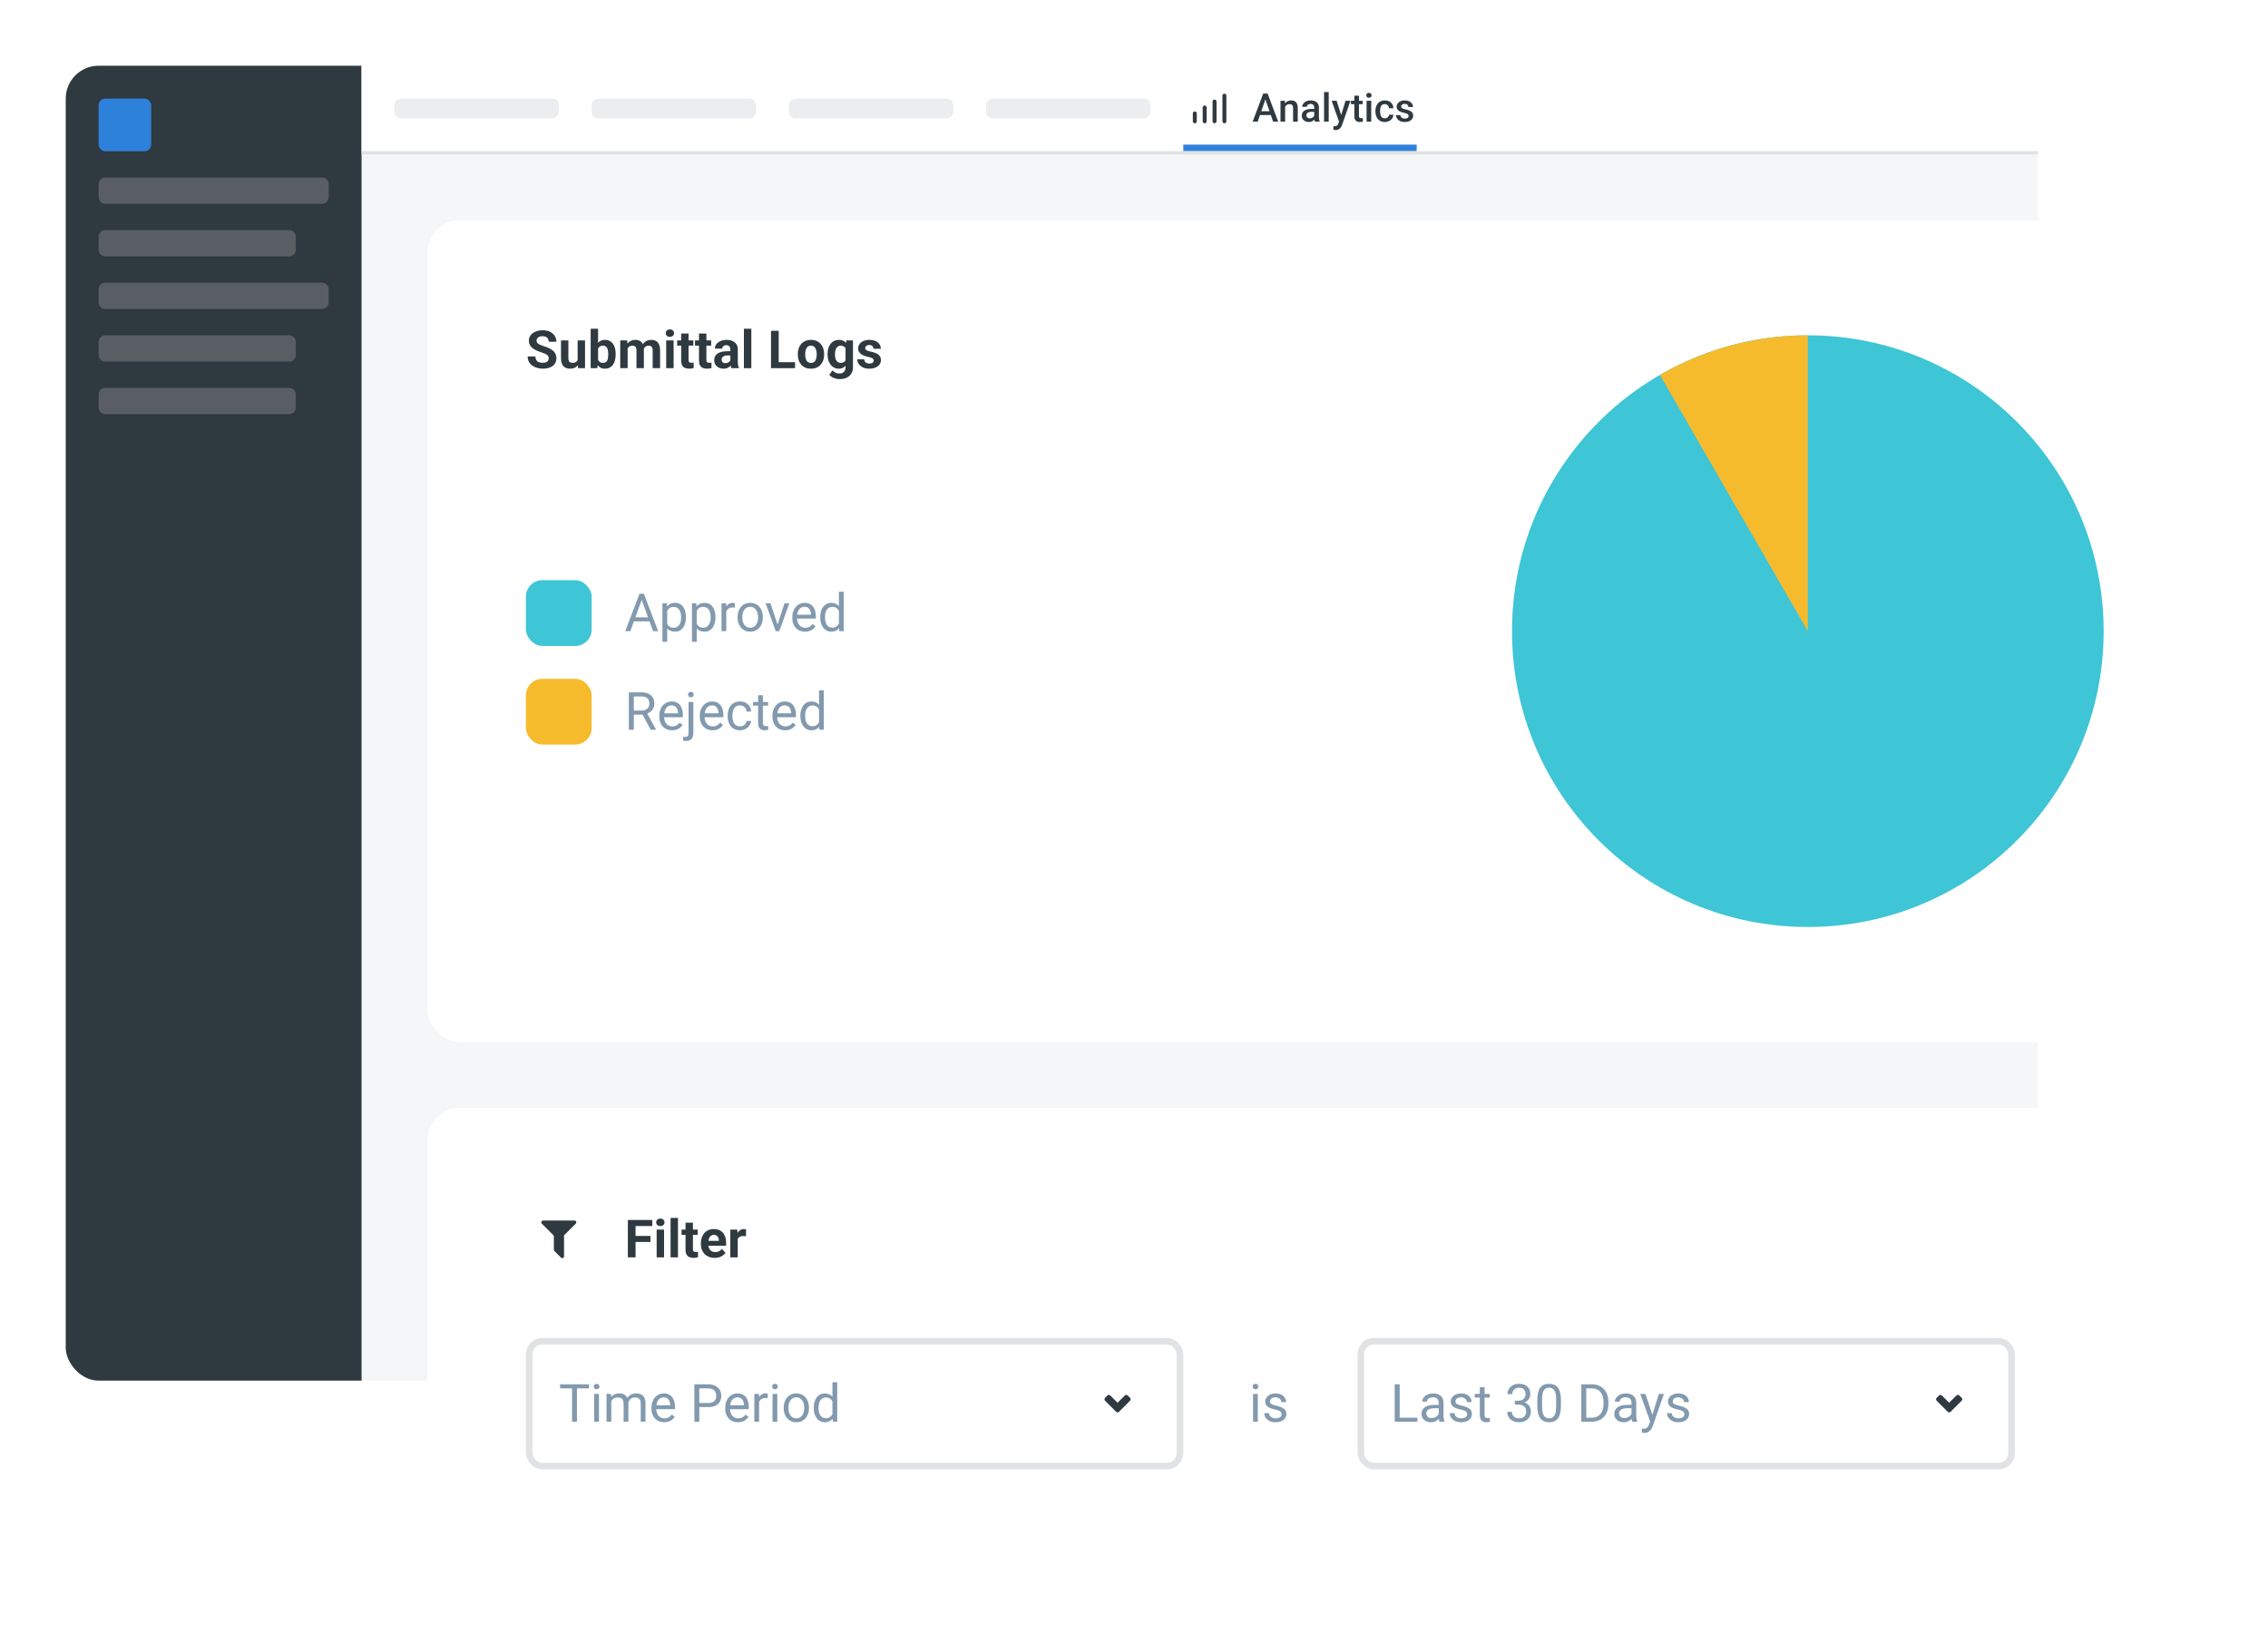 <svg width="690" height="497" viewBox="0 0 690 497" fill="none" xmlns="http://www.w3.org/2000/svg">
<g filter="url(#filter0_d_18_8998)">
<g clip-path="url(#clip0_18_8998)">
<rect x="20" y="15" width="600" height="400" rx="10" fill="#F5F6F7"/>
<rect width="90" height="400" transform="translate(20 15)" fill="#2E3940"/>
<rect x="30" y="25" width="16" height="16" rx="2" fill="#2E81DA"/>
<path d="M30 51C30 49.895 30.895 49 32 49H98C99.105 49 100 49.895 100 51V55C100 56.105 99.105 57 98 57H32C30.895 57 30 56.105 30 55V51Z" fill="#585E63"/>
<path d="M30 67C30 65.895 30.895 65 32 65H88C89.105 65 90 65.895 90 67V71C90 72.105 89.105 73 88 73H32C30.895 73 30 72.105 30 71V67Z" fill="#585E63"/>
<path d="M30 83C30 81.895 30.895 81 32 81H98C99.105 81 100 81.895 100 83V87C100 88.105 99.105 89 98 89H32C30.895 89 30 88.105 30 87V83Z" fill="#585E63"/>
<path d="M30 99C30 97.895 30.895 97 32 97H88C89.105 97 90 97.895 90 99V103C90 104.105 89.105 105 88 105H32C30.895 105 30 104.105 30 103V99Z" fill="#585E63"/>
<path d="M30 115C30 113.895 30.895 113 32 113H88C89.105 113 90 113.895 90 115V119C90 120.105 89.105 121 88 121H32C30.895 121 30 120.105 30 119V115Z" fill="#585E63"/>
<rect width="510" height="26" transform="translate(110 15)" fill="white"/>
<path d="M120 27C120 25.895 120.895 25 122 25H168C169.105 25 170 25.895 170 27V29C170 30.105 169.105 31 168 31H122C120.895 31 120 30.105 120 29V27Z" fill="#EBEDEF"/>
<path d="M180 27C180 25.895 180.895 25 182 25H228C229.105 25 230 25.895 230 27V29C230 30.105 229.105 31 228 31H182C180.895 31 180 30.105 180 29V27Z" fill="#EBEDEF"/>
<path d="M240 27C240 25.895 240.895 25 242 25H288C289.105 25 290 25.895 290 27V29C290 30.105 289.105 31 288 31H242C240.895 31 240 30.105 240 29V27Z" fill="#EBEDEF"/>
<path d="M300 27C300 25.895 300.895 25 302 25H348C349.105 25 350 25.895 350 27V29C350 30.105 349.105 31 348 31H302C300.895 31 300 30.105 300 29V27Z" fill="#EBEDEF"/>
<path d="M363.496 32.504C363.338 32.502 363.186 32.438 363.074 32.326C362.962 32.214 362.898 32.062 362.896 31.904V29.504C362.896 29.345 362.959 29.192 363.072 29.08C363.184 28.967 363.337 28.904 363.496 28.904C363.655 28.904 363.808 28.967 363.92 29.08C364.033 29.192 364.096 29.345 364.096 29.504V31.904C364.096 32.063 364.033 32.216 363.92 32.328C363.808 32.441 363.655 32.504 363.496 32.504Z" fill="#2E3940"/>
<path d="M366.496 32.504C366.338 32.502 366.186 32.438 366.074 32.326C365.962 32.214 365.898 32.062 365.896 31.904V27.696C365.896 27.537 365.959 27.384 366.072 27.272C366.184 27.159 366.337 27.096 366.496 27.096C366.655 27.096 366.808 27.159 366.92 27.272C367.033 27.384 367.096 27.537 367.096 27.696V31.904C367.096 32.063 367.033 32.216 366.92 32.328C366.808 32.441 366.655 32.504 366.496 32.504Z" fill="#2E3940"/>
<path d="M369.504 32.504C369.345 32.504 369.192 32.441 369.08 32.328C368.967 32.216 368.904 32.063 368.904 31.904V25.896C368.904 25.737 368.967 25.584 369.08 25.472C369.192 25.359 369.345 25.296 369.504 25.296C369.663 25.296 369.816 25.359 369.928 25.472C370.041 25.584 370.104 25.737 370.104 25.896V31.904C370.102 32.062 370.038 32.214 369.926 32.326C369.814 32.438 369.663 32.502 369.504 32.504Z" fill="#2E3940"/>
<path d="M372.504 32.504C372.345 32.504 372.192 32.441 372.08 32.328C371.967 32.216 371.904 32.063 371.904 31.904V24.096C371.904 23.937 371.967 23.784 372.08 23.672C372.192 23.559 372.345 23.496 372.504 23.496C372.663 23.496 372.816 23.559 372.928 23.672C373.041 23.784 373.104 23.937 373.104 24.096V31.904C373.102 32.063 373.038 32.214 372.926 32.326C372.814 32.438 372.663 32.502 372.504 32.504Z" fill="#2E3940"/>
<path d="M385.189 24.605L382.641 32H381.1L384.311 23.469H385.295L385.189 24.605ZM387.322 32L384.768 24.605L384.656 23.469H385.646L388.869 32H387.322ZM387.199 28.836V30.002H382.559V28.836H387.199ZM390.979 27.014V32H389.566V25.66H390.896L390.979 27.014ZM390.727 28.596L390.27 28.59C390.273 28.141 390.336 27.729 390.457 27.354C390.582 26.979 390.754 26.656 390.973 26.387C391.195 26.117 391.461 25.91 391.77 25.766C392.078 25.617 392.422 25.543 392.801 25.543C393.105 25.543 393.381 25.586 393.627 25.672C393.877 25.754 394.09 25.889 394.266 26.076C394.445 26.264 394.582 26.508 394.676 26.809C394.77 27.105 394.816 27.471 394.816 27.904V32H393.398V27.898C393.398 27.594 393.354 27.354 393.264 27.178C393.178 26.998 393.051 26.871 392.883 26.797C392.719 26.719 392.514 26.68 392.268 26.68C392.025 26.68 391.809 26.73 391.617 26.832C391.426 26.934 391.264 27.072 391.131 27.248C391.002 27.424 390.902 27.627 390.832 27.857C390.762 28.088 390.727 28.334 390.727 28.596ZM399.832 30.729V27.705C399.832 27.479 399.791 27.283 399.709 27.119C399.627 26.955 399.502 26.828 399.334 26.738C399.17 26.648 398.963 26.604 398.713 26.604C398.482 26.604 398.283 26.643 398.115 26.721C397.947 26.799 397.816 26.904 397.723 27.037C397.629 27.17 397.582 27.32 397.582 27.488H396.176C396.176 27.238 396.236 26.996 396.357 26.762C396.479 26.527 396.654 26.318 396.885 26.135C397.115 25.951 397.391 25.807 397.711 25.701C398.031 25.596 398.391 25.543 398.789 25.543C399.266 25.543 399.688 25.623 400.055 25.783C400.426 25.943 400.717 26.186 400.928 26.51C401.143 26.83 401.25 27.232 401.25 27.717V30.535C401.25 30.824 401.27 31.084 401.309 31.314C401.352 31.541 401.412 31.738 401.49 31.906V32H400.043C399.977 31.848 399.924 31.654 399.885 31.42C399.85 31.182 399.832 30.951 399.832 30.729ZM400.037 28.145L400.049 29.018H399.035C398.773 29.018 398.543 29.043 398.344 29.094C398.145 29.141 397.979 29.211 397.846 29.305C397.713 29.398 397.613 29.512 397.547 29.645C397.48 29.777 397.447 29.928 397.447 30.096C397.447 30.264 397.486 30.418 397.564 30.559C397.643 30.695 397.756 30.803 397.904 30.881C398.057 30.959 398.24 30.998 398.455 30.998C398.744 30.998 398.996 30.939 399.211 30.822C399.43 30.701 399.602 30.555 399.727 30.383C399.852 30.207 399.918 30.041 399.926 29.885L400.383 30.512C400.336 30.672 400.256 30.844 400.143 31.027C400.029 31.211 399.881 31.387 399.697 31.555C399.518 31.719 399.301 31.854 399.047 31.959C398.797 32.065 398.508 32.117 398.18 32.117C397.766 32.117 397.396 32.035 397.072 31.871C396.748 31.703 396.494 31.479 396.311 31.197C396.127 30.912 396.035 30.59 396.035 30.23C396.035 29.895 396.098 29.598 396.223 29.34C396.352 29.078 396.539 28.859 396.785 28.684C397.035 28.508 397.34 28.375 397.699 28.285C398.059 28.191 398.469 28.145 398.93 28.145H400.037ZM404.238 23V32H402.82V23H404.238ZM407.625 31.309L409.348 25.66H410.859L408.316 32.967C408.258 33.123 408.182 33.293 408.088 33.477C407.994 33.66 407.871 33.834 407.719 33.998C407.57 34.166 407.385 34.301 407.162 34.402C406.939 34.508 406.67 34.56 406.354 34.56C406.229 34.56 406.107 34.549 405.99 34.525C405.877 34.506 405.77 34.484 405.668 34.461L405.662 33.383C405.701 33.387 405.748 33.391 405.803 33.395C405.861 33.398 405.908 33.4 405.943 33.4C406.178 33.4 406.373 33.371 406.529 33.312C406.686 33.258 406.812 33.168 406.91 33.043C407.012 32.918 407.098 32.75 407.168 32.539L407.625 31.309ZM406.652 25.66L408.158 30.406L408.41 31.895L407.432 32.147L405.129 25.66H406.652ZM414.574 25.66V26.691H411V25.66H414.574ZM412.031 24.107H413.443V30.248C413.443 30.443 413.471 30.594 413.525 30.699C413.584 30.801 413.664 30.869 413.766 30.904C413.867 30.939 413.986 30.957 414.123 30.957C414.221 30.957 414.314 30.951 414.404 30.939C414.494 30.928 414.566 30.916 414.621 30.904L414.627 31.982C414.51 32.018 414.373 32.049 414.217 32.076C414.064 32.103 413.889 32.117 413.689 32.117C413.365 32.117 413.078 32.06 412.828 31.947C412.578 31.83 412.383 31.641 412.242 31.379C412.102 31.117 412.031 30.77 412.031 30.336V24.107ZM417.176 25.66V32H415.758V25.66H417.176ZM415.664 23.996C415.664 23.781 415.734 23.604 415.875 23.463C416.02 23.318 416.219 23.246 416.473 23.246C416.723 23.246 416.92 23.318 417.064 23.463C417.209 23.604 417.281 23.781 417.281 23.996C417.281 24.207 417.209 24.383 417.064 24.523C416.92 24.664 416.723 24.734 416.473 24.734C416.219 24.734 416.02 24.664 415.875 24.523C415.734 24.383 415.664 24.207 415.664 23.996ZM421.312 30.992C421.543 30.992 421.75 30.947 421.934 30.857C422.121 30.764 422.271 30.635 422.385 30.471C422.502 30.307 422.566 30.117 422.578 29.902H423.908C423.9 30.312 423.779 30.686 423.545 31.021C423.311 31.357 423 31.625 422.613 31.824C422.227 32.02 421.799 32.117 421.33 32.117C420.846 32.117 420.424 32.035 420.064 31.871C419.705 31.703 419.406 31.473 419.168 31.18C418.93 30.887 418.75 30.549 418.629 30.166C418.512 29.783 418.453 29.373 418.453 28.936V28.73C418.453 28.293 418.512 27.883 418.629 27.5C418.75 27.113 418.93 26.773 419.168 26.48C419.406 26.188 419.705 25.959 420.064 25.795C420.424 25.627 420.844 25.543 421.324 25.543C421.832 25.543 422.277 25.645 422.66 25.848C423.043 26.047 423.344 26.326 423.562 26.686C423.785 27.041 423.9 27.455 423.908 27.928H422.578C422.566 27.693 422.508 27.482 422.402 27.295C422.301 27.104 422.156 26.951 421.969 26.838C421.785 26.725 421.564 26.668 421.307 26.668C421.021 26.668 420.785 26.727 420.598 26.844C420.41 26.957 420.264 27.113 420.158 27.312C420.053 27.508 419.977 27.729 419.93 27.975C419.887 28.217 419.865 28.469 419.865 28.73V28.936C419.865 29.197 419.887 29.451 419.93 29.697C419.973 29.943 420.047 30.164 420.152 30.359C420.262 30.551 420.41 30.705 420.598 30.822C420.785 30.936 421.023 30.992 421.312 30.992ZM428.549 30.283C428.549 30.143 428.514 30.016 428.443 29.902C428.373 29.785 428.238 29.68 428.039 29.586C427.844 29.492 427.555 29.406 427.172 29.328C426.836 29.254 426.527 29.166 426.246 29.064C425.969 28.959 425.73 28.832 425.531 28.684C425.332 28.535 425.178 28.359 425.068 28.156C424.959 27.953 424.904 27.719 424.904 27.453C424.904 27.195 424.961 26.951 425.074 26.721C425.188 26.49 425.35 26.287 425.561 26.111C425.771 25.936 426.027 25.797 426.328 25.695C426.633 25.594 426.973 25.543 427.348 25.543C427.879 25.543 428.334 25.633 428.713 25.812C429.096 25.988 429.389 26.229 429.592 26.533C429.795 26.834 429.896 27.174 429.896 27.553H428.484C428.484 27.385 428.441 27.229 428.355 27.084C428.273 26.936 428.148 26.816 427.98 26.727C427.812 26.633 427.602 26.586 427.348 26.586C427.105 26.586 426.904 26.625 426.744 26.703C426.588 26.777 426.471 26.875 426.393 26.996C426.318 27.117 426.281 27.25 426.281 27.395C426.281 27.5 426.301 27.596 426.34 27.682C426.383 27.764 426.453 27.84 426.551 27.91C426.648 27.977 426.781 28.039 426.949 28.098C427.121 28.156 427.336 28.213 427.594 28.268C428.078 28.369 428.494 28.5 428.842 28.66C429.193 28.816 429.463 29.02 429.65 29.27C429.838 29.516 429.932 29.828 429.932 30.207C429.932 30.488 429.871 30.746 429.75 30.98C429.633 31.211 429.461 31.412 429.234 31.584C429.008 31.752 428.736 31.883 428.42 31.977C428.107 32.07 427.756 32.117 427.365 32.117C426.791 32.117 426.305 32.016 425.906 31.812C425.508 31.605 425.205 31.342 424.998 31.021C424.795 30.697 424.693 30.361 424.693 30.014H426.059C426.074 30.275 426.146 30.484 426.275 30.641C426.408 30.793 426.572 30.904 426.768 30.975C426.967 31.041 427.172 31.074 427.383 31.074C427.637 31.074 427.85 31.041 428.021 30.975C428.193 30.904 428.324 30.811 428.414 30.693C428.504 30.572 428.549 30.436 428.549 30.283Z" fill="#2E3940"/>
<path d="M360 39H431V41H360V39Z" fill="#2E81DA"/>
<rect width="510" height="1" transform="matrix(-1 0 0 1 620 41)" fill="#E0E2E4"/>
</g>
</g>
<g filter="url(#filter1_d_18_8998)">
<rect x="130" y="62" width="540" height="250" rx="10" fill="white" shape-rendering="crispEdges"/>
<path d="M166.938 104.023C166.938 103.82 166.906 103.638 166.844 103.477C166.786 103.31 166.677 103.159 166.516 103.023C166.354 102.883 166.128 102.745 165.836 102.609C165.544 102.474 165.167 102.333 164.703 102.188C164.188 102.021 163.698 101.833 163.234 101.625C162.776 101.417 162.37 101.174 162.016 100.898C161.667 100.617 161.391 100.292 161.188 99.922C160.99 99.552 160.891 99.122 160.891 98.633C160.891 98.159 160.995 97.729 161.203 97.344C161.411 96.953 161.703 96.62 162.078 96.344C162.453 96.062 162.896 95.846 163.406 95.695C163.922 95.544 164.487 95.469 165.102 95.469C165.94 95.469 166.672 95.62 167.297 95.922C167.922 96.224 168.406 96.638 168.75 97.164C169.099 97.69 169.273 98.292 169.273 98.969H166.945C166.945 98.635 166.875 98.344 166.734 98.094C166.599 97.838 166.391 97.638 166.109 97.492C165.833 97.346 165.484 97.273 165.062 97.273C164.656 97.273 164.318 97.336 164.047 97.461C163.776 97.581 163.573 97.745 163.438 97.953C163.302 98.156 163.234 98.385 163.234 98.641C163.234 98.833 163.281 99.008 163.375 99.164C163.474 99.32 163.62 99.466 163.812 99.602C164.005 99.737 164.242 99.865 164.523 99.984C164.805 100.104 165.13 100.221 165.5 100.336C166.12 100.523 166.664 100.734 167.133 100.969C167.607 101.203 168.003 101.466 168.32 101.758C168.638 102.049 168.878 102.38 169.039 102.75C169.201 103.12 169.281 103.539 169.281 104.008C169.281 104.503 169.185 104.945 168.992 105.336C168.799 105.727 168.521 106.057 168.156 106.328C167.792 106.599 167.357 106.805 166.852 106.945C166.346 107.086 165.781 107.156 165.156 107.156C164.594 107.156 164.039 107.083 163.492 106.938C162.945 106.786 162.448 106.56 162 106.258C161.557 105.956 161.203 105.57 160.938 105.102C160.672 104.633 160.539 104.078 160.539 103.438H162.891C162.891 103.792 162.945 104.091 163.055 104.336C163.164 104.581 163.318 104.779 163.516 104.93C163.719 105.081 163.958 105.19 164.234 105.258C164.516 105.326 164.823 105.359 165.156 105.359C165.562 105.359 165.896 105.302 166.156 105.188C166.422 105.073 166.617 104.914 166.742 104.711C166.872 104.508 166.938 104.279 166.938 104.023ZM175.734 104.977V98.547H177.984V107H175.867L175.734 104.977ZM175.984 103.242L176.648 103.227C176.648 103.789 176.583 104.312 176.453 104.797C176.323 105.276 176.128 105.693 175.867 106.047C175.607 106.396 175.279 106.669 174.883 106.867C174.487 107.06 174.021 107.156 173.484 107.156C173.073 107.156 172.693 107.099 172.344 106.984C172 106.865 171.703 106.68 171.453 106.43C171.208 106.174 171.016 105.849 170.875 105.453C170.74 105.052 170.672 104.57 170.672 104.008V98.547H172.922V104.023C172.922 104.273 172.951 104.484 173.008 104.656C173.07 104.828 173.156 104.969 173.266 105.078C173.375 105.188 173.503 105.266 173.648 105.312C173.799 105.359 173.966 105.383 174.148 105.383C174.612 105.383 174.977 105.289 175.242 105.102C175.513 104.914 175.703 104.659 175.812 104.336C175.927 104.008 175.984 103.643 175.984 103.242ZM179.703 95H181.953V105.062L181.727 107H179.703V95ZM187.305 102.688V102.852C187.305 103.482 187.237 104.06 187.102 104.586C186.971 105.112 186.768 105.568 186.492 105.953C186.216 106.333 185.872 106.63 185.461 106.844C185.055 107.052 184.576 107.156 184.023 107.156C183.508 107.156 183.06 107.052 182.68 106.844C182.305 106.635 181.99 106.341 181.734 105.961C181.479 105.581 181.273 105.135 181.117 104.625C180.961 104.115 180.844 103.557 180.766 102.953V102.594C180.844 101.99 180.961 101.432 181.117 100.922C181.273 100.411 181.479 99.966 181.734 99.586C181.99 99.206 182.305 98.912 182.68 98.703C183.055 98.495 183.497 98.391 184.008 98.391C184.565 98.391 185.049 98.497 185.461 98.711C185.878 98.919 186.221 99.216 186.492 99.602C186.768 99.982 186.971 100.435 187.102 100.961C187.237 101.482 187.305 102.057 187.305 102.688ZM185.055 102.852V102.688C185.055 102.344 185.029 102.021 184.977 101.719C184.93 101.411 184.846 101.143 184.727 100.914C184.607 100.68 184.443 100.495 184.234 100.359C184.031 100.224 183.768 100.156 183.445 100.156C183.138 100.156 182.878 100.208 182.664 100.312C182.451 100.417 182.273 100.562 182.133 100.75C181.997 100.938 181.896 101.161 181.828 101.422C181.76 101.677 181.719 101.958 181.703 102.266V103.289C181.719 103.701 181.786 104.065 181.906 104.383C182.031 104.695 182.219 104.943 182.469 105.125C182.724 105.302 183.055 105.391 183.461 105.391C183.779 105.391 184.042 105.328 184.25 105.203C184.458 105.078 184.62 104.901 184.734 104.672C184.854 104.443 184.938 104.174 184.984 103.867C185.031 103.555 185.055 103.216 185.055 102.852ZM190.953 100.297V107H188.695V98.547H190.812L190.953 100.297ZM190.641 102.477H190.016C190.016 101.888 190.086 101.346 190.227 100.852C190.372 100.352 190.583 99.919 190.859 99.555C191.141 99.185 191.487 98.898 191.898 98.695C192.31 98.492 192.786 98.391 193.328 98.391C193.703 98.391 194.047 98.448 194.359 98.562C194.672 98.672 194.94 98.846 195.164 99.086C195.393 99.32 195.57 99.628 195.695 100.008C195.82 100.383 195.883 100.833 195.883 101.359V107H193.633V101.609C193.633 101.224 193.581 100.927 193.477 100.719C193.372 100.51 193.224 100.365 193.031 100.281C192.844 100.198 192.617 100.156 192.352 100.156C192.06 100.156 191.805 100.216 191.586 100.336C191.372 100.456 191.195 100.622 191.055 100.836C190.914 101.044 190.81 101.289 190.742 101.57C190.674 101.852 190.641 102.154 190.641 102.477ZM195.672 102.219L194.867 102.32C194.867 101.768 194.935 101.255 195.07 100.781C195.211 100.307 195.417 99.891 195.688 99.531C195.964 99.172 196.305 98.893 196.711 98.695C197.117 98.492 197.586 98.391 198.117 98.391C198.523 98.391 198.893 98.451 199.227 98.57C199.56 98.685 199.844 98.87 200.078 99.125C200.318 99.375 200.5 99.703 200.625 100.109C200.755 100.516 200.82 101.013 200.82 101.602V107H198.562V101.602C198.562 101.211 198.51 100.914 198.406 100.711C198.307 100.503 198.161 100.359 197.969 100.281C197.781 100.198 197.557 100.156 197.297 100.156C197.026 100.156 196.789 100.211 196.586 100.32C196.383 100.424 196.214 100.57 196.078 100.758C195.943 100.945 195.841 101.164 195.773 101.414C195.706 101.659 195.672 101.927 195.672 102.219ZM204.938 98.547V107H202.68V98.547H204.938ZM202.539 96.344C202.539 96.016 202.654 95.745 202.883 95.531C203.112 95.318 203.419 95.211 203.805 95.211C204.185 95.211 204.49 95.318 204.719 95.531C204.953 95.745 205.07 96.016 205.07 96.344C205.07 96.672 204.953 96.943 204.719 97.156C204.49 97.37 204.185 97.477 203.805 97.477C203.419 97.477 203.112 97.37 202.883 97.156C202.654 96.943 202.539 96.672 202.539 96.344ZM210.938 98.547V100.141H206.016V98.547H210.938ZM207.234 96.461H209.484V104.453C209.484 104.698 209.516 104.885 209.578 105.016C209.646 105.146 209.745 105.237 209.875 105.289C210.005 105.336 210.169 105.359 210.367 105.359C210.508 105.359 210.633 105.354 210.742 105.344C210.857 105.328 210.953 105.312 211.031 105.297L211.039 106.953C210.846 107.016 210.638 107.065 210.414 107.102C210.19 107.138 209.943 107.156 209.672 107.156C209.177 107.156 208.745 107.076 208.375 106.914C208.01 106.747 207.729 106.482 207.531 106.117C207.333 105.753 207.234 105.273 207.234 104.68V96.461ZM216.359 98.547V100.141H211.438V98.547H216.359ZM212.656 96.461H214.906V104.453C214.906 104.698 214.938 104.885 215 105.016C215.068 105.146 215.167 105.237 215.297 105.289C215.427 105.336 215.591 105.359 215.789 105.359C215.93 105.359 216.055 105.354 216.164 105.344C216.279 105.328 216.375 105.312 216.453 105.297L216.461 106.953C216.268 107.016 216.06 107.065 215.836 107.102C215.612 107.138 215.365 107.156 215.094 107.156C214.599 107.156 214.167 107.076 213.797 106.914C213.432 106.747 213.151 106.482 212.953 106.117C212.755 105.753 212.656 105.273 212.656 104.68V96.461ZM222.203 105.094V101.328C222.203 101.057 222.159 100.826 222.07 100.633C221.982 100.435 221.844 100.281 221.656 100.172C221.474 100.062 221.237 100.008 220.945 100.008C220.695 100.008 220.479 100.052 220.297 100.141C220.115 100.224 219.974 100.346 219.875 100.508C219.776 100.664 219.727 100.849 219.727 101.062H217.477C217.477 100.703 217.56 100.362 217.727 100.039C217.893 99.716 218.135 99.432 218.453 99.188C218.771 98.938 219.148 98.742 219.586 98.602C220.029 98.461 220.523 98.391 221.07 98.391C221.727 98.391 222.31 98.5 222.82 98.719C223.331 98.938 223.732 99.266 224.023 99.703C224.32 100.141 224.469 100.688 224.469 101.344V104.961C224.469 105.424 224.497 105.805 224.555 106.102C224.612 106.393 224.695 106.648 224.805 106.867V107H222.531C222.422 106.771 222.339 106.484 222.281 106.141C222.229 105.792 222.203 105.443 222.203 105.094ZM222.5 101.852L222.516 103.125H221.258C220.961 103.125 220.703 103.159 220.484 103.227C220.266 103.294 220.086 103.391 219.945 103.516C219.805 103.635 219.701 103.776 219.633 103.938C219.57 104.099 219.539 104.276 219.539 104.469C219.539 104.661 219.583 104.836 219.672 104.992C219.76 105.143 219.888 105.263 220.055 105.352C220.221 105.435 220.417 105.477 220.641 105.477C220.979 105.477 221.273 105.409 221.523 105.273C221.773 105.138 221.966 104.971 222.102 104.773C222.242 104.576 222.315 104.388 222.32 104.211L222.914 105.164C222.831 105.378 222.716 105.599 222.57 105.828C222.43 106.057 222.25 106.273 222.031 106.477C221.812 106.674 221.549 106.839 221.242 106.969C220.935 107.094 220.57 107.156 220.148 107.156C219.612 107.156 219.125 107.049 218.688 106.836C218.255 106.617 217.911 106.318 217.656 105.938C217.406 105.552 217.281 105.115 217.281 104.625C217.281 104.182 217.365 103.789 217.531 103.445C217.698 103.102 217.943 102.812 218.266 102.578C218.594 102.339 219.003 102.159 219.492 102.039C219.982 101.914 220.549 101.852 221.195 101.852H222.5ZM228.578 95V107H226.32V95H228.578ZM241.875 105.172V107H236.148V105.172H241.875ZM236.906 95.625V107H234.562V95.625H236.906ZM242.719 102.859V102.695C242.719 102.076 242.807 101.505 242.984 100.984C243.161 100.458 243.419 100.003 243.758 99.617C244.096 99.232 244.513 98.932 245.008 98.719C245.503 98.5 246.07 98.391 246.711 98.391C247.352 98.391 247.922 98.5 248.422 98.719C248.922 98.932 249.341 99.232 249.68 99.617C250.023 100.003 250.284 100.458 250.461 100.984C250.638 101.505 250.727 102.076 250.727 102.695V102.859C250.727 103.474 250.638 104.044 250.461 104.57C250.284 105.091 250.023 105.547 249.68 105.938C249.341 106.323 248.924 106.622 248.43 106.836C247.935 107.049 247.367 107.156 246.727 107.156C246.086 107.156 245.516 107.049 245.016 106.836C244.521 106.622 244.102 106.323 243.758 105.938C243.419 105.547 243.161 105.091 242.984 104.57C242.807 104.044 242.719 103.474 242.719 102.859ZM244.969 102.695V102.859C244.969 103.214 245 103.544 245.062 103.852C245.125 104.159 245.224 104.43 245.359 104.664C245.5 104.893 245.682 105.073 245.906 105.203C246.13 105.333 246.404 105.398 246.727 105.398C247.039 105.398 247.307 105.333 247.531 105.203C247.755 105.073 247.935 104.893 248.07 104.664C248.206 104.43 248.305 104.159 248.367 103.852C248.435 103.544 248.469 103.214 248.469 102.859V102.695C248.469 102.352 248.435 102.029 248.367 101.727C248.305 101.419 248.203 101.148 248.062 100.914C247.927 100.674 247.747 100.487 247.523 100.352C247.299 100.216 247.029 100.148 246.711 100.148C246.393 100.148 246.122 100.216 245.898 100.352C245.68 100.487 245.5 100.674 245.359 100.914C245.224 101.148 245.125 101.419 245.062 101.727C245 102.029 244.969 102.352 244.969 102.695ZM257.461 98.547H259.5V106.719C259.5 107.49 259.328 108.143 258.984 108.68C258.646 109.221 258.172 109.63 257.562 109.906C256.953 110.188 256.245 110.328 255.438 110.328C255.083 110.328 254.708 110.281 254.312 110.188C253.922 110.094 253.547 109.948 253.188 109.75C252.833 109.552 252.536 109.302 252.297 109L253.289 107.672C253.549 107.974 253.852 108.208 254.195 108.375C254.539 108.547 254.919 108.633 255.336 108.633C255.742 108.633 256.086 108.557 256.367 108.406C256.648 108.26 256.865 108.044 257.016 107.758C257.167 107.477 257.242 107.135 257.242 106.734V100.5L257.461 98.547ZM251.773 102.875V102.711C251.773 102.065 251.852 101.479 252.008 100.953C252.169 100.422 252.396 99.966 252.688 99.586C252.984 99.206 253.344 98.912 253.766 98.703C254.188 98.495 254.664 98.391 255.195 98.391C255.758 98.391 256.229 98.495 256.609 98.703C256.99 98.912 257.302 99.208 257.547 99.594C257.792 99.974 257.982 100.424 258.117 100.945C258.258 101.461 258.367 102.026 258.445 102.641V103C258.367 103.589 258.25 104.135 258.094 104.641C257.938 105.146 257.732 105.589 257.477 105.969C257.221 106.344 256.904 106.635 256.523 106.844C256.148 107.052 255.701 107.156 255.18 107.156C254.659 107.156 254.188 107.049 253.766 106.836C253.349 106.622 252.992 106.323 252.695 105.938C252.398 105.552 252.169 105.099 252.008 104.578C251.852 104.057 251.773 103.49 251.773 102.875ZM254.023 102.711V102.875C254.023 103.224 254.057 103.549 254.125 103.852C254.193 104.154 254.297 104.422 254.438 104.656C254.583 104.885 254.763 105.065 254.977 105.195C255.195 105.32 255.453 105.383 255.75 105.383C256.161 105.383 256.497 105.297 256.758 105.125C257.018 104.948 257.214 104.706 257.344 104.398C257.474 104.091 257.549 103.737 257.57 103.336V102.312C257.56 101.984 257.516 101.69 257.438 101.43C257.359 101.164 257.25 100.938 257.109 100.75C256.969 100.562 256.786 100.417 256.562 100.312C256.339 100.208 256.073 100.156 255.766 100.156C255.469 100.156 255.211 100.224 254.992 100.359C254.779 100.49 254.599 100.669 254.453 100.898C254.312 101.128 254.206 101.398 254.133 101.711C254.06 102.018 254.023 102.352 254.023 102.711ZM265.82 104.664C265.82 104.503 265.773 104.357 265.68 104.227C265.586 104.096 265.411 103.977 265.156 103.867C264.906 103.753 264.544 103.648 264.07 103.555C263.643 103.461 263.245 103.344 262.875 103.203C262.51 103.057 262.193 102.883 261.922 102.68C261.656 102.477 261.448 102.237 261.297 101.961C261.146 101.68 261.07 101.359 261.07 101C261.07 100.646 261.146 100.312 261.297 100C261.453 99.688 261.674 99.412 261.961 99.172C262.253 98.927 262.607 98.737 263.023 98.602C263.445 98.461 263.919 98.391 264.445 98.391C265.18 98.391 265.81 98.508 266.336 98.742C266.867 98.977 267.273 99.299 267.555 99.711C267.841 100.117 267.984 100.581 267.984 101.102H265.734C265.734 100.883 265.688 100.688 265.594 100.516C265.505 100.339 265.365 100.201 265.172 100.102C264.984 99.997 264.74 99.945 264.438 99.945C264.188 99.945 263.971 99.99 263.789 100.078C263.607 100.161 263.466 100.276 263.367 100.422C263.273 100.562 263.227 100.719 263.227 100.891C263.227 101.021 263.253 101.138 263.305 101.242C263.362 101.341 263.453 101.432 263.578 101.516C263.703 101.599 263.865 101.677 264.062 101.75C264.266 101.818 264.516 101.88 264.812 101.938C265.422 102.062 265.966 102.227 266.445 102.43C266.924 102.628 267.305 102.898 267.586 103.242C267.867 103.581 268.008 104.026 268.008 104.578C268.008 104.953 267.924 105.297 267.758 105.609C267.591 105.922 267.352 106.195 267.039 106.43C266.727 106.659 266.352 106.839 265.914 106.969C265.482 107.094 264.995 107.156 264.453 107.156C263.667 107.156 263 107.016 262.453 106.734C261.911 106.453 261.5 106.096 261.219 105.664C260.943 105.227 260.805 104.779 260.805 104.32H262.938C262.948 104.628 263.026 104.875 263.172 105.062C263.323 105.25 263.513 105.385 263.742 105.469C263.977 105.552 264.229 105.594 264.5 105.594C264.792 105.594 265.034 105.555 265.227 105.477C265.419 105.393 265.565 105.284 265.664 105.148C265.768 105.008 265.82 104.846 265.82 104.664Z" fill="#2E3940"/>
<rect x="160" y="171.5" width="20" height="20" rx="5" fill="#3EC5D6"/>
<path d="M195.531 176.633L191.766 187H190.227L194.562 175.625H195.555L195.531 176.633ZM198.688 187L194.914 176.633L194.891 175.625H195.883L200.234 187H198.688ZM198.492 182.789V184.023H192.102V182.789H198.492ZM202.984 180.172V190.25H201.531V178.547H202.859L202.984 180.172ZM208.68 182.703V182.867C208.68 183.482 208.607 184.052 208.461 184.578C208.315 185.099 208.102 185.552 207.82 185.938C207.544 186.323 207.203 186.622 206.797 186.836C206.391 187.049 205.924 187.156 205.398 187.156C204.862 187.156 204.388 187.068 203.977 186.891C203.565 186.714 203.216 186.456 202.93 186.117C202.643 185.779 202.414 185.372 202.242 184.898C202.076 184.424 201.961 183.891 201.898 183.297V182.422C201.961 181.797 202.078 181.237 202.25 180.742C202.422 180.247 202.648 179.826 202.93 179.477C203.216 179.122 203.562 178.854 203.969 178.672C204.375 178.484 204.844 178.391 205.375 178.391C205.906 178.391 206.378 178.495 206.789 178.703C207.201 178.906 207.547 179.198 207.828 179.578C208.109 179.958 208.32 180.414 208.461 180.945C208.607 181.471 208.68 182.057 208.68 182.703ZM207.227 182.867V182.703C207.227 182.281 207.182 181.885 207.094 181.516C207.005 181.141 206.867 180.812 206.68 180.531C206.497 180.245 206.263 180.021 205.977 179.859C205.69 179.693 205.349 179.609 204.953 179.609C204.589 179.609 204.271 179.672 204 179.797C203.734 179.922 203.508 180.091 203.32 180.305C203.133 180.513 202.979 180.753 202.859 181.023C202.745 181.289 202.659 181.565 202.602 181.852V183.875C202.706 184.24 202.852 184.583 203.039 184.906C203.227 185.224 203.477 185.482 203.789 185.68C204.102 185.872 204.495 185.969 204.969 185.969C205.359 185.969 205.695 185.888 205.977 185.727C206.263 185.56 206.497 185.333 206.68 185.047C206.867 184.76 207.005 184.432 207.094 184.062C207.182 183.688 207.227 183.289 207.227 182.867ZM211.969 180.172V190.25H210.516V178.547H211.844L211.969 180.172ZM217.664 182.703V182.867C217.664 183.482 217.591 184.052 217.445 184.578C217.299 185.099 217.086 185.552 216.805 185.938C216.529 186.323 216.188 186.622 215.781 186.836C215.375 187.049 214.909 187.156 214.383 187.156C213.846 187.156 213.372 187.068 212.961 186.891C212.549 186.714 212.201 186.456 211.914 186.117C211.628 185.779 211.398 185.372 211.227 184.898C211.06 184.424 210.945 183.891 210.883 183.297V182.422C210.945 181.797 211.062 181.237 211.234 180.742C211.406 180.247 211.633 179.826 211.914 179.477C212.201 179.122 212.547 178.854 212.953 178.672C213.359 178.484 213.828 178.391 214.359 178.391C214.891 178.391 215.362 178.495 215.773 178.703C216.185 178.906 216.531 179.198 216.812 179.578C217.094 179.958 217.305 180.414 217.445 180.945C217.591 181.471 217.664 182.057 217.664 182.703ZM216.211 182.867V182.703C216.211 182.281 216.167 181.885 216.078 181.516C215.99 181.141 215.852 180.812 215.664 180.531C215.482 180.245 215.247 180.021 214.961 179.859C214.674 179.693 214.333 179.609 213.938 179.609C213.573 179.609 213.255 179.672 212.984 179.797C212.719 179.922 212.492 180.091 212.305 180.305C212.117 180.513 211.964 180.753 211.844 181.023C211.729 181.289 211.643 181.565 211.586 181.852V183.875C211.69 184.24 211.836 184.583 212.023 184.906C212.211 185.224 212.461 185.482 212.773 185.68C213.086 185.872 213.479 185.969 213.953 185.969C214.344 185.969 214.68 185.888 214.961 185.727C215.247 185.56 215.482 185.333 215.664 185.047C215.852 184.76 215.99 184.432 216.078 184.062C216.167 183.688 216.211 183.289 216.211 182.867ZM220.953 179.875V187H219.508V178.547H220.914L220.953 179.875ZM223.594 178.5L223.586 179.844C223.466 179.818 223.352 179.802 223.242 179.797C223.138 179.786 223.018 179.781 222.883 179.781C222.549 179.781 222.255 179.833 222 179.938C221.745 180.042 221.529 180.188 221.352 180.375C221.174 180.562 221.034 180.786 220.93 181.047C220.831 181.302 220.766 181.583 220.734 181.891L220.328 182.125C220.328 181.615 220.378 181.135 220.477 180.688C220.581 180.24 220.74 179.844 220.953 179.5C221.167 179.151 221.438 178.88 221.766 178.688C222.099 178.49 222.495 178.391 222.953 178.391C223.057 178.391 223.177 178.404 223.312 178.43C223.448 178.451 223.542 178.474 223.594 178.5ZM224.391 182.867V182.688C224.391 182.078 224.479 181.513 224.656 180.992C224.833 180.466 225.089 180.01 225.422 179.625C225.755 179.234 226.159 178.932 226.633 178.719C227.107 178.5 227.638 178.391 228.227 178.391C228.82 178.391 229.354 178.5 229.828 178.719C230.307 178.932 230.714 179.234 231.047 179.625C231.385 180.01 231.643 180.466 231.82 180.992C231.997 181.513 232.086 182.078 232.086 182.688V182.867C232.086 183.477 231.997 184.042 231.82 184.562C231.643 185.083 231.385 185.539 231.047 185.93C230.714 186.315 230.31 186.617 229.836 186.836C229.367 187.049 228.836 187.156 228.242 187.156C227.648 187.156 227.115 187.049 226.641 186.836C226.167 186.617 225.76 186.315 225.422 185.93C225.089 185.539 224.833 185.083 224.656 184.562C224.479 184.042 224.391 183.477 224.391 182.867ZM225.836 182.688V182.867C225.836 183.289 225.885 183.688 225.984 184.062C226.083 184.432 226.232 184.76 226.43 185.047C226.633 185.333 226.885 185.56 227.188 185.727C227.49 185.888 227.841 185.969 228.242 185.969C228.638 185.969 228.984 185.888 229.281 185.727C229.583 185.56 229.833 185.333 230.031 185.047C230.229 184.76 230.378 184.432 230.477 184.062C230.581 183.688 230.633 183.289 230.633 182.867V182.688C230.633 182.271 230.581 181.878 230.477 181.508C230.378 181.133 230.227 180.802 230.023 180.516C229.826 180.224 229.576 179.995 229.273 179.828C228.977 179.661 228.628 179.578 228.227 179.578C227.831 179.578 227.482 179.661 227.18 179.828C226.883 179.995 226.633 180.224 226.43 180.516C226.232 180.802 226.083 181.133 225.984 181.508C225.885 181.878 225.836 182.271 225.836 182.688ZM236.344 185.695L238.656 178.547H240.133L237.094 187H236.125L236.344 185.695ZM234.414 178.547L236.797 185.734L236.961 187H235.992L232.93 178.547H234.414ZM244.922 187.156C244.333 187.156 243.799 187.057 243.32 186.859C242.846 186.656 242.438 186.372 242.094 186.008C241.755 185.643 241.495 185.211 241.312 184.711C241.13 184.211 241.039 183.664 241.039 183.07V182.742C241.039 182.055 241.141 181.443 241.344 180.906C241.547 180.365 241.823 179.906 242.172 179.531C242.521 179.156 242.917 178.872 243.359 178.68C243.802 178.487 244.26 178.391 244.734 178.391C245.339 178.391 245.859 178.495 246.297 178.703C246.74 178.911 247.102 179.203 247.383 179.578C247.664 179.948 247.872 180.385 248.008 180.891C248.143 181.391 248.211 181.938 248.211 182.531V183.18H241.898V182H246.766V181.891C246.745 181.516 246.667 181.151 246.531 180.797C246.401 180.443 246.193 180.151 245.906 179.922C245.62 179.693 245.229 179.578 244.734 179.578C244.406 179.578 244.104 179.648 243.828 179.789C243.552 179.924 243.315 180.128 243.117 180.398C242.919 180.669 242.766 181 242.656 181.391C242.547 181.781 242.492 182.232 242.492 182.742V183.07C242.492 183.471 242.547 183.849 242.656 184.203C242.771 184.552 242.935 184.859 243.148 185.125C243.367 185.391 243.63 185.599 243.938 185.75C244.25 185.901 244.604 185.977 245 185.977C245.51 185.977 245.943 185.872 246.297 185.664C246.651 185.456 246.961 185.177 247.227 184.828L248.102 185.523C247.919 185.799 247.688 186.062 247.406 186.312C247.125 186.562 246.779 186.766 246.367 186.922C245.961 187.078 245.479 187.156 244.922 187.156ZM255.227 185.359V175H256.68V187H255.352L255.227 185.359ZM249.539 182.867V182.703C249.539 182.057 249.617 181.471 249.773 180.945C249.935 180.414 250.161 179.958 250.453 179.578C250.75 179.198 251.102 178.906 251.508 178.703C251.919 178.495 252.378 178.391 252.883 178.391C253.414 178.391 253.878 178.484 254.273 178.672C254.674 178.854 255.013 179.122 255.289 179.477C255.57 179.826 255.792 180.247 255.953 180.742C256.115 181.237 256.227 181.797 256.289 182.422V183.141C256.232 183.76 256.12 184.318 255.953 184.812C255.792 185.307 255.57 185.729 255.289 186.078C255.013 186.427 254.674 186.695 254.273 186.883C253.872 187.065 253.404 187.156 252.867 187.156C252.372 187.156 251.919 187.049 251.508 186.836C251.102 186.622 250.75 186.323 250.453 185.938C250.161 185.552 249.935 185.099 249.773 184.578C249.617 184.052 249.539 183.482 249.539 182.867ZM250.992 182.703V182.867C250.992 183.289 251.034 183.685 251.117 184.055C251.206 184.424 251.341 184.75 251.523 185.031C251.706 185.312 251.938 185.534 252.219 185.695C252.5 185.852 252.836 185.93 253.227 185.93C253.706 185.93 254.099 185.828 254.406 185.625C254.719 185.422 254.969 185.154 255.156 184.82C255.344 184.487 255.49 184.125 255.594 183.734V181.852C255.531 181.565 255.44 181.289 255.32 181.023C255.206 180.753 255.055 180.513 254.867 180.305C254.685 180.091 254.458 179.922 254.188 179.797C253.922 179.672 253.607 179.609 253.242 179.609C252.846 179.609 252.505 179.693 252.219 179.859C251.938 180.021 251.706 180.245 251.523 180.531C251.341 180.812 251.206 181.141 251.117 181.516C251.034 181.885 250.992 182.281 250.992 182.703Z" fill="#8299AE"/>
<rect x="160" y="201.5" width="20" height="20" rx="5" fill="#F6BB2D"/>
<path d="M191.32 205.625H195.086C195.94 205.625 196.661 205.755 197.25 206.016C197.844 206.276 198.294 206.661 198.602 207.172C198.914 207.677 199.07 208.299 199.07 209.039C199.07 209.56 198.964 210.036 198.75 210.469C198.542 210.896 198.24 211.26 197.844 211.562C197.453 211.859 196.984 212.081 196.438 212.227L196.016 212.391H192.477L192.461 211.164H195.133C195.674 211.164 196.125 211.07 196.484 210.883C196.844 210.69 197.115 210.432 197.297 210.109C197.479 209.786 197.57 209.43 197.57 209.039C197.57 208.602 197.484 208.219 197.312 207.891C197.141 207.562 196.87 207.31 196.5 207.133C196.135 206.951 195.664 206.859 195.086 206.859H192.828V217H191.32V205.625ZM197.969 217L195.203 211.844L196.773 211.836L199.578 216.906V217H197.969ZM204.469 217.156C203.88 217.156 203.346 217.057 202.867 216.859C202.393 216.656 201.984 216.372 201.641 216.008C201.302 215.643 201.042 215.211 200.859 214.711C200.677 214.211 200.586 213.664 200.586 213.07V212.742C200.586 212.055 200.688 211.443 200.891 210.906C201.094 210.365 201.37 209.906 201.719 209.531C202.068 209.156 202.464 208.872 202.906 208.68C203.349 208.487 203.807 208.391 204.281 208.391C204.885 208.391 205.406 208.495 205.844 208.703C206.286 208.911 206.648 209.203 206.93 209.578C207.211 209.948 207.419 210.385 207.555 210.891C207.69 211.391 207.758 211.938 207.758 212.531V213.18H201.445V212H206.312V211.891C206.292 211.516 206.214 211.151 206.078 210.797C205.948 210.443 205.74 210.151 205.453 209.922C205.167 209.693 204.776 209.578 204.281 209.578C203.953 209.578 203.651 209.648 203.375 209.789C203.099 209.924 202.862 210.128 202.664 210.398C202.466 210.669 202.312 211 202.203 211.391C202.094 211.781 202.039 212.232 202.039 212.742V213.07C202.039 213.471 202.094 213.849 202.203 214.203C202.318 214.552 202.482 214.859 202.695 215.125C202.914 215.391 203.177 215.599 203.484 215.75C203.797 215.901 204.151 215.977 204.547 215.977C205.057 215.977 205.49 215.872 205.844 215.664C206.198 215.456 206.508 215.177 206.773 214.828L207.648 215.523C207.466 215.799 207.234 216.062 206.953 216.312C206.672 216.562 206.326 216.766 205.914 216.922C205.508 217.078 205.026 217.156 204.469 217.156ZM209.484 208.547H210.938V218.008C210.938 218.523 210.854 218.961 210.688 219.32C210.526 219.68 210.281 219.951 209.953 220.133C209.63 220.32 209.221 220.414 208.727 220.414C208.596 220.414 208.445 220.401 208.273 220.375C208.096 220.349 207.948 220.318 207.828 220.281L207.836 219.117C207.935 219.138 208.047 219.154 208.172 219.164C208.297 219.18 208.406 219.188 208.5 219.188C208.714 219.188 208.893 219.148 209.039 219.07C209.185 218.992 209.294 218.867 209.367 218.695C209.445 218.523 209.484 218.294 209.484 218.008V208.547ZM209.336 206.305C209.336 206.07 209.409 205.872 209.555 205.711C209.701 205.549 209.911 205.469 210.188 205.469C210.469 205.469 210.682 205.549 210.828 205.711C210.974 205.872 211.047 206.07 211.047 206.305C211.047 206.529 210.974 206.721 210.828 206.883C210.682 207.039 210.469 207.117 210.188 207.117C209.911 207.117 209.701 207.039 209.555 206.883C209.409 206.721 209.336 206.529 209.336 206.305ZM216.781 217.156C216.193 217.156 215.659 217.057 215.18 216.859C214.706 216.656 214.297 216.372 213.953 216.008C213.615 215.643 213.354 215.211 213.172 214.711C212.99 214.211 212.898 213.664 212.898 213.07V212.742C212.898 212.055 213 211.443 213.203 210.906C213.406 210.365 213.682 209.906 214.031 209.531C214.38 209.156 214.776 208.872 215.219 208.68C215.661 208.487 216.12 208.391 216.594 208.391C217.198 208.391 217.719 208.495 218.156 208.703C218.599 208.911 218.961 209.203 219.242 209.578C219.523 209.948 219.732 210.385 219.867 210.891C220.003 211.391 220.07 211.938 220.07 212.531V213.18H213.758V212H218.625V211.891C218.604 211.516 218.526 211.151 218.391 210.797C218.26 210.443 218.052 210.151 217.766 209.922C217.479 209.693 217.089 209.578 216.594 209.578C216.266 209.578 215.964 209.648 215.688 209.789C215.411 209.924 215.174 210.128 214.977 210.398C214.779 210.669 214.625 211 214.516 211.391C214.406 211.781 214.352 212.232 214.352 212.742V213.07C214.352 213.471 214.406 213.849 214.516 214.203C214.63 214.552 214.794 214.859 215.008 215.125C215.227 215.391 215.49 215.599 215.797 215.75C216.109 215.901 216.464 215.977 216.859 215.977C217.37 215.977 217.802 215.872 218.156 215.664C218.51 215.456 218.82 215.177 219.086 214.828L219.961 215.523C219.779 215.799 219.547 216.062 219.266 216.312C218.984 216.562 218.638 216.766 218.227 216.922C217.82 217.078 217.339 217.156 216.781 217.156ZM225.141 215.969C225.484 215.969 225.802 215.898 226.094 215.758C226.385 215.617 226.625 215.424 226.812 215.18C227 214.93 227.107 214.646 227.133 214.328H228.508C228.482 214.828 228.312 215.294 228 215.727C227.693 216.154 227.289 216.5 226.789 216.766C226.289 217.026 225.74 217.156 225.141 217.156C224.505 217.156 223.951 217.044 223.477 216.82C223.008 216.596 222.617 216.289 222.305 215.898C221.997 215.508 221.766 215.06 221.609 214.555C221.458 214.044 221.383 213.505 221.383 212.938V212.609C221.383 212.042 221.458 211.505 221.609 211C221.766 210.49 221.997 210.039 222.305 209.648C222.617 209.258 223.008 208.951 223.477 208.727C223.951 208.503 224.505 208.391 225.141 208.391C225.802 208.391 226.38 208.526 226.875 208.797C227.37 209.062 227.758 209.427 228.039 209.891C228.326 210.349 228.482 210.87 228.508 211.453H227.133C227.107 211.104 227.008 210.789 226.836 210.508C226.669 210.227 226.44 210.003 226.148 209.836C225.862 209.664 225.526 209.578 225.141 209.578C224.698 209.578 224.326 209.667 224.023 209.844C223.727 210.016 223.49 210.25 223.312 210.547C223.141 210.839 223.016 211.164 222.938 211.523C222.865 211.878 222.828 212.24 222.828 212.609V212.938C222.828 213.307 222.865 213.672 222.938 214.031C223.01 214.391 223.133 214.716 223.305 215.008C223.482 215.299 223.719 215.534 224.016 215.711C224.318 215.883 224.693 215.969 225.141 215.969ZM233.672 208.547V209.656H229.102V208.547H233.672ZM230.648 206.492H232.094V214.906C232.094 215.193 232.138 215.409 232.227 215.555C232.315 215.701 232.43 215.797 232.57 215.844C232.711 215.891 232.862 215.914 233.023 215.914C233.143 215.914 233.268 215.904 233.398 215.883C233.534 215.857 233.635 215.836 233.703 215.82L233.711 217C233.596 217.036 233.445 217.07 233.258 217.102C233.076 217.138 232.854 217.156 232.594 217.156C232.24 217.156 231.914 217.086 231.617 216.945C231.32 216.805 231.083 216.57 230.906 216.242C230.734 215.909 230.648 215.461 230.648 214.898V206.492ZM238.875 217.156C238.286 217.156 237.753 217.057 237.273 216.859C236.799 216.656 236.391 216.372 236.047 216.008C235.708 215.643 235.448 215.211 235.266 214.711C235.083 214.211 234.992 213.664 234.992 213.07V212.742C234.992 212.055 235.094 211.443 235.297 210.906C235.5 210.365 235.776 209.906 236.125 209.531C236.474 209.156 236.87 208.872 237.312 208.68C237.755 208.487 238.214 208.391 238.688 208.391C239.292 208.391 239.812 208.495 240.25 208.703C240.693 208.911 241.055 209.203 241.336 209.578C241.617 209.948 241.826 210.385 241.961 210.891C242.096 211.391 242.164 211.938 242.164 212.531V213.18H235.852V212H240.719V211.891C240.698 211.516 240.62 211.151 240.484 210.797C240.354 210.443 240.146 210.151 239.859 209.922C239.573 209.693 239.182 209.578 238.688 209.578C238.359 209.578 238.057 209.648 237.781 209.789C237.505 209.924 237.268 210.128 237.07 210.398C236.872 210.669 236.719 211 236.609 211.391C236.5 211.781 236.445 212.232 236.445 212.742V213.07C236.445 213.471 236.5 213.849 236.609 214.203C236.724 214.552 236.888 214.859 237.102 215.125C237.32 215.391 237.583 215.599 237.891 215.75C238.203 215.901 238.557 215.977 238.953 215.977C239.464 215.977 239.896 215.872 240.25 215.664C240.604 215.456 240.914 215.177 241.18 214.828L242.055 215.523C241.872 215.799 241.641 216.062 241.359 216.312C241.078 216.562 240.732 216.766 240.32 216.922C239.914 217.078 239.432 217.156 238.875 217.156ZM249.18 215.359V205H250.633V217H249.305L249.18 215.359ZM243.492 212.867V212.703C243.492 212.057 243.57 211.471 243.727 210.945C243.888 210.414 244.115 209.958 244.406 209.578C244.703 209.198 245.055 208.906 245.461 208.703C245.872 208.495 246.331 208.391 246.836 208.391C247.367 208.391 247.831 208.484 248.227 208.672C248.628 208.854 248.966 209.122 249.242 209.477C249.523 209.826 249.745 210.247 249.906 210.742C250.068 211.237 250.18 211.797 250.242 212.422V213.141C250.185 213.76 250.073 214.318 249.906 214.812C249.745 215.307 249.523 215.729 249.242 216.078C248.966 216.427 248.628 216.695 248.227 216.883C247.826 217.065 247.357 217.156 246.82 217.156C246.326 217.156 245.872 217.049 245.461 216.836C245.055 216.622 244.703 216.323 244.406 215.938C244.115 215.552 243.888 215.099 243.727 214.578C243.57 214.052 243.492 213.482 243.492 212.867ZM244.945 212.703V212.867C244.945 213.289 244.987 213.685 245.07 214.055C245.159 214.424 245.294 214.75 245.477 215.031C245.659 215.312 245.891 215.534 246.172 215.695C246.453 215.852 246.789 215.93 247.18 215.93C247.659 215.93 248.052 215.828 248.359 215.625C248.672 215.422 248.922 215.154 249.109 214.82C249.297 214.487 249.443 214.125 249.547 213.734V211.852C249.484 211.565 249.393 211.289 249.273 211.023C249.159 210.753 249.008 210.513 248.82 210.305C248.638 210.091 248.411 209.922 248.141 209.797C247.875 209.672 247.56 209.609 247.195 209.609C246.799 209.609 246.458 209.693 246.172 209.859C245.891 210.021 245.659 210.245 245.477 210.531C245.294 210.812 245.159 211.141 245.07 211.516C244.987 211.885 244.945 212.281 244.945 212.703Z" fill="#8299AE"/>
<circle cx="550" cy="187" r="90" transform="rotate(-90 550 187)" fill="#3EC5D6"/>
<path d="M550 97C534.202 97 518.682 101.159 505 109.058L550 187L550 97Z" fill="#F6BB2D"/>
</g>
<g filter="url(#filter2_d_18_8998)">
<rect x="130" y="332" width="540" height="140" rx="10" fill="white" shape-rendering="crispEdges"/>
<path d="M171.8 370.6L175.2 367.2C175.5 366.9 175.3 366.3 174.8 366.3H165.2C164.8 366.3 164.5 366.8 164.8 367.2L168.2 370.6C168.4 370.7 168.5 371 168.5 371.3V375C168.5 375.3 168.6 375.5 168.8 375.7L170.7 377.6C171 377.9 171.6 377.7 171.6 377.2V371.3C171.5 371 171.6 370.7 171.8 370.6Z" fill="#2E3940"/>
<path d="M193.359 366.125V377.5H191.016V366.125H193.359ZM197.891 370.984V372.812H192.719V370.984H197.891ZM198.438 366.125V367.961H192.719V366.125H198.438ZM202.031 369.047V377.5H199.773V369.047H202.031ZM199.633 366.844C199.633 366.516 199.747 366.245 199.977 366.031C200.206 365.818 200.513 365.711 200.898 365.711C201.279 365.711 201.583 365.818 201.812 366.031C202.047 366.245 202.164 366.516 202.164 366.844C202.164 367.172 202.047 367.443 201.812 367.656C201.583 367.87 201.279 367.977 200.898 367.977C200.513 367.977 200.206 367.87 199.977 367.656C199.747 367.443 199.633 367.172 199.633 366.844ZM206.266 365.5V377.5H204.008V365.5H206.266ZM212.266 369.047V370.641H207.344V369.047H212.266ZM208.562 366.961H210.812V374.953C210.812 375.198 210.844 375.385 210.906 375.516C210.974 375.646 211.073 375.737 211.203 375.789C211.333 375.836 211.497 375.859 211.695 375.859C211.836 375.859 211.961 375.854 212.07 375.844C212.185 375.828 212.281 375.812 212.359 375.797L212.367 377.453C212.174 377.516 211.966 377.565 211.742 377.602C211.518 377.638 211.271 377.656 211 377.656C210.505 377.656 210.073 377.576 209.703 377.414C209.339 377.247 209.057 376.982 208.859 376.617C208.661 376.253 208.562 375.773 208.562 375.18V366.961ZM217.438 377.656C216.781 377.656 216.193 377.552 215.672 377.344C215.151 377.13 214.708 376.836 214.344 376.461C213.984 376.086 213.708 375.651 213.516 375.156C213.323 374.656 213.227 374.125 213.227 373.562V373.25C213.227 372.609 213.318 372.023 213.5 371.492C213.682 370.961 213.943 370.5 214.281 370.109C214.625 369.719 215.042 369.419 215.531 369.211C216.021 368.997 216.573 368.891 217.188 368.891C217.786 368.891 218.318 368.99 218.781 369.188C219.245 369.385 219.633 369.667 219.945 370.031C220.263 370.396 220.503 370.833 220.664 371.344C220.826 371.849 220.906 372.411 220.906 373.031V373.969H214.188V372.469H218.695V372.297C218.695 371.984 218.638 371.706 218.523 371.461C218.414 371.211 218.247 371.013 218.023 370.867C217.799 370.721 217.513 370.648 217.164 370.648C216.867 370.648 216.612 370.714 216.398 370.844C216.185 370.974 216.01 371.156 215.875 371.391C215.745 371.625 215.646 371.901 215.578 372.219C215.516 372.531 215.484 372.875 215.484 373.25V373.562C215.484 373.901 215.531 374.214 215.625 374.5C215.724 374.786 215.862 375.034 216.039 375.242C216.221 375.451 216.44 375.612 216.695 375.727C216.956 375.841 217.25 375.898 217.578 375.898C217.984 375.898 218.362 375.82 218.711 375.664C219.065 375.503 219.37 375.26 219.625 374.938L220.719 376.125C220.542 376.38 220.299 376.625 219.992 376.859C219.69 377.094 219.326 377.286 218.898 377.438C218.471 377.583 217.984 377.656 217.438 377.656ZM224.438 370.891V377.5H222.188V369.047H224.305L224.438 370.891ZM226.984 368.992L226.945 371.078C226.836 371.062 226.703 371.049 226.547 371.039C226.396 371.023 226.258 371.016 226.133 371.016C225.815 371.016 225.539 371.057 225.305 371.141C225.076 371.219 224.883 371.336 224.727 371.492C224.576 371.648 224.461 371.839 224.383 372.062C224.31 372.286 224.268 372.542 224.258 372.828L223.805 372.688C223.805 372.141 223.859 371.638 223.969 371.18C224.078 370.716 224.237 370.312 224.445 369.969C224.659 369.625 224.919 369.359 225.227 369.172C225.534 368.984 225.885 368.891 226.281 368.891C226.406 368.891 226.534 368.901 226.664 368.922C226.794 368.938 226.901 368.961 226.984 368.992Z" fill="#2E3940"/>
<rect x="161" y="403" width="198" height="38" rx="4" fill="white"/>
<rect x="161" y="403" width="198" height="38" rx="4" stroke="#E0E2E4" stroke-width="2"/>
<path d="M175.523 416.125V427.5H174.039V416.125H175.523ZM179.18 416.125V417.359H170.391V416.125H179.18ZM182.219 419.047V427.5H180.766V419.047H182.219ZM180.656 416.805C180.656 416.57 180.727 416.372 180.867 416.211C181.013 416.049 181.227 415.969 181.508 415.969C181.784 415.969 181.995 416.049 182.141 416.211C182.292 416.372 182.367 416.57 182.367 416.805C182.367 417.029 182.292 417.221 182.141 417.383C181.995 417.539 181.784 417.617 181.508 417.617C181.227 417.617 181.013 417.539 180.867 417.383C180.727 417.221 180.656 417.029 180.656 416.805ZM185.977 420.727V427.5H184.523V419.047H185.898L185.977 420.727ZM185.68 422.953L185.008 422.93C185.013 422.352 185.089 421.818 185.234 421.328C185.38 420.833 185.596 420.404 185.883 420.039C186.169 419.674 186.526 419.393 186.953 419.195C187.38 418.992 187.875 418.891 188.438 418.891C188.833 418.891 189.198 418.948 189.531 419.062C189.865 419.172 190.154 419.346 190.398 419.586C190.643 419.826 190.833 420.133 190.969 420.508C191.104 420.883 191.172 421.336 191.172 421.867V427.5H189.727V421.938C189.727 421.495 189.651 421.141 189.5 420.875C189.354 420.609 189.146 420.417 188.875 420.297C188.604 420.172 188.286 420.109 187.922 420.109C187.495 420.109 187.138 420.185 186.852 420.336C186.565 420.487 186.336 420.695 186.164 420.961C185.992 421.227 185.867 421.531 185.789 421.875C185.716 422.214 185.68 422.573 185.68 422.953ZM191.156 422.156L190.188 422.453C190.193 421.99 190.268 421.544 190.414 421.117C190.565 420.69 190.781 420.31 191.062 419.977C191.349 419.643 191.701 419.38 192.117 419.188C192.534 418.99 193.01 418.891 193.547 418.891C194 418.891 194.401 418.951 194.75 419.07C195.104 419.19 195.401 419.375 195.641 419.625C195.885 419.87 196.07 420.185 196.195 420.57C196.32 420.956 196.383 421.414 196.383 421.945V427.5H194.93V421.93C194.93 421.456 194.854 421.089 194.703 420.828C194.557 420.562 194.349 420.378 194.078 420.273C193.812 420.164 193.495 420.109 193.125 420.109C192.807 420.109 192.526 420.164 192.281 420.273C192.036 420.383 191.831 420.534 191.664 420.727C191.497 420.914 191.37 421.13 191.281 421.375C191.198 421.62 191.156 421.88 191.156 422.156ZM202.078 427.656C201.49 427.656 200.956 427.557 200.477 427.359C200.003 427.156 199.594 426.872 199.25 426.508C198.911 426.143 198.651 425.711 198.469 425.211C198.286 424.711 198.195 424.164 198.195 423.57V423.242C198.195 422.555 198.297 421.943 198.5 421.406C198.703 420.865 198.979 420.406 199.328 420.031C199.677 419.656 200.073 419.372 200.516 419.18C200.958 418.987 201.417 418.891 201.891 418.891C202.495 418.891 203.016 418.995 203.453 419.203C203.896 419.411 204.258 419.703 204.539 420.078C204.82 420.448 205.029 420.885 205.164 421.391C205.299 421.891 205.367 422.438 205.367 423.031V423.68H199.055V422.5H203.922V422.391C203.901 422.016 203.823 421.651 203.688 421.297C203.557 420.943 203.349 420.651 203.062 420.422C202.776 420.193 202.385 420.078 201.891 420.078C201.562 420.078 201.26 420.148 200.984 420.289C200.708 420.424 200.471 420.628 200.273 420.898C200.076 421.169 199.922 421.5 199.812 421.891C199.703 422.281 199.648 422.732 199.648 423.242V423.57C199.648 423.971 199.703 424.349 199.812 424.703C199.927 425.052 200.091 425.359 200.305 425.625C200.523 425.891 200.786 426.099 201.094 426.25C201.406 426.401 201.76 426.477 202.156 426.477C202.667 426.477 203.099 426.372 203.453 426.164C203.807 425.956 204.117 425.677 204.383 425.328L205.258 426.023C205.076 426.299 204.844 426.562 204.562 426.812C204.281 427.062 203.935 427.266 203.523 427.422C203.117 427.578 202.635 427.656 202.078 427.656ZM215.438 423.039H212.398V421.812H215.438C216.026 421.812 216.503 421.719 216.867 421.531C217.232 421.344 217.497 421.083 217.664 420.75C217.836 420.417 217.922 420.036 217.922 419.609C217.922 419.219 217.836 418.852 217.664 418.508C217.497 418.164 217.232 417.888 216.867 417.68C216.503 417.466 216.026 417.359 215.438 417.359H212.75V427.5H211.242V416.125H215.438C216.297 416.125 217.023 416.273 217.617 416.57C218.211 416.867 218.661 417.279 218.969 417.805C219.276 418.326 219.43 418.922 219.43 419.594C219.43 420.323 219.276 420.945 218.969 421.461C218.661 421.977 218.211 422.37 217.617 422.641C217.023 422.906 216.297 423.039 215.438 423.039ZM224.516 427.656C223.927 427.656 223.393 427.557 222.914 427.359C222.44 427.156 222.031 426.872 221.688 426.508C221.349 426.143 221.089 425.711 220.906 425.211C220.724 424.711 220.633 424.164 220.633 423.57V423.242C220.633 422.555 220.734 421.943 220.938 421.406C221.141 420.865 221.417 420.406 221.766 420.031C222.115 419.656 222.51 419.372 222.953 419.18C223.396 418.987 223.854 418.891 224.328 418.891C224.932 418.891 225.453 418.995 225.891 419.203C226.333 419.411 226.695 419.703 226.977 420.078C227.258 420.448 227.466 420.885 227.602 421.391C227.737 421.891 227.805 422.438 227.805 423.031V423.68H221.492V422.5H226.359V422.391C226.339 422.016 226.26 421.651 226.125 421.297C225.995 420.943 225.786 420.651 225.5 420.422C225.214 420.193 224.823 420.078 224.328 420.078C224 420.078 223.698 420.148 223.422 420.289C223.146 420.424 222.909 420.628 222.711 420.898C222.513 421.169 222.359 421.5 222.25 421.891C222.141 422.281 222.086 422.732 222.086 423.242V423.57C222.086 423.971 222.141 424.349 222.25 424.703C222.365 425.052 222.529 425.359 222.742 425.625C222.961 425.891 223.224 426.099 223.531 426.25C223.844 426.401 224.198 426.477 224.594 426.477C225.104 426.477 225.536 426.372 225.891 426.164C226.245 425.956 226.555 425.677 226.82 425.328L227.695 426.023C227.513 426.299 227.281 426.562 227 426.812C226.719 427.062 226.372 427.266 225.961 427.422C225.555 427.578 225.073 427.656 224.516 427.656ZM230.938 420.375V427.5H229.492V419.047H230.898L230.938 420.375ZM233.578 419L233.57 420.344C233.451 420.318 233.336 420.302 233.227 420.297C233.122 420.286 233.003 420.281 232.867 420.281C232.534 420.281 232.24 420.333 231.984 420.438C231.729 420.542 231.513 420.688 231.336 420.875C231.159 421.062 231.018 421.286 230.914 421.547C230.815 421.802 230.75 422.083 230.719 422.391L230.312 422.625C230.312 422.115 230.362 421.635 230.461 421.188C230.565 420.74 230.724 420.344 230.938 420C231.151 419.651 231.422 419.38 231.75 419.188C232.083 418.99 232.479 418.891 232.938 418.891C233.042 418.891 233.161 418.904 233.297 418.93C233.432 418.951 233.526 418.974 233.578 419ZM236.484 419.047V427.5H235.031V419.047H236.484ZM234.922 416.805C234.922 416.57 234.992 416.372 235.133 416.211C235.279 416.049 235.492 415.969 235.773 415.969C236.049 415.969 236.26 416.049 236.406 416.211C236.557 416.372 236.633 416.57 236.633 416.805C236.633 417.029 236.557 417.221 236.406 417.383C236.26 417.539 236.049 417.617 235.773 417.617C235.492 417.617 235.279 417.539 235.133 417.383C234.992 417.221 234.922 417.029 234.922 416.805ZM238.422 423.367V423.188C238.422 422.578 238.51 422.013 238.688 421.492C238.865 420.966 239.12 420.51 239.453 420.125C239.786 419.734 240.19 419.432 240.664 419.219C241.138 419 241.669 418.891 242.258 418.891C242.852 418.891 243.385 419 243.859 419.219C244.339 419.432 244.745 419.734 245.078 420.125C245.417 420.51 245.674 420.966 245.852 421.492C246.029 422.013 246.117 422.578 246.117 423.188V423.367C246.117 423.977 246.029 424.542 245.852 425.062C245.674 425.583 245.417 426.039 245.078 426.43C244.745 426.815 244.341 427.117 243.867 427.336C243.398 427.549 242.867 427.656 242.273 427.656C241.68 427.656 241.146 427.549 240.672 427.336C240.198 427.117 239.792 426.815 239.453 426.43C239.12 426.039 238.865 425.583 238.688 425.062C238.51 424.542 238.422 423.977 238.422 423.367ZM239.867 423.188V423.367C239.867 423.789 239.917 424.188 240.016 424.562C240.115 424.932 240.263 425.26 240.461 425.547C240.664 425.833 240.917 426.06 241.219 426.227C241.521 426.388 241.872 426.469 242.273 426.469C242.669 426.469 243.016 426.388 243.312 426.227C243.615 426.06 243.865 425.833 244.062 425.547C244.26 425.26 244.409 424.932 244.508 424.562C244.612 424.188 244.664 423.789 244.664 423.367V423.188C244.664 422.771 244.612 422.378 244.508 422.008C244.409 421.633 244.258 421.302 244.055 421.016C243.857 420.724 243.607 420.495 243.305 420.328C243.008 420.161 242.659 420.078 242.258 420.078C241.862 420.078 241.513 420.161 241.211 420.328C240.914 420.495 240.664 420.724 240.461 421.016C240.263 421.302 240.115 421.633 240.016 422.008C239.917 422.378 239.867 422.771 239.867 423.188ZM253.258 425.859V415.5H254.711V427.5H253.383L253.258 425.859ZM247.57 423.367V423.203C247.57 422.557 247.648 421.971 247.805 421.445C247.966 420.914 248.193 420.458 248.484 420.078C248.781 419.698 249.133 419.406 249.539 419.203C249.951 418.995 250.409 418.891 250.914 418.891C251.445 418.891 251.909 418.984 252.305 419.172C252.706 419.354 253.044 419.622 253.32 419.977C253.602 420.326 253.823 420.747 253.984 421.242C254.146 421.737 254.258 422.297 254.32 422.922V423.641C254.263 424.26 254.151 424.818 253.984 425.312C253.823 425.807 253.602 426.229 253.32 426.578C253.044 426.927 252.706 427.195 252.305 427.383C251.904 427.565 251.435 427.656 250.898 427.656C250.404 427.656 249.951 427.549 249.539 427.336C249.133 427.122 248.781 426.823 248.484 426.438C248.193 426.052 247.966 425.599 247.805 425.078C247.648 424.552 247.57 423.982 247.57 423.367ZM249.023 423.203V423.367C249.023 423.789 249.065 424.185 249.148 424.555C249.237 424.924 249.372 425.25 249.555 425.531C249.737 425.812 249.969 426.034 250.25 426.195C250.531 426.352 250.867 426.43 251.258 426.43C251.737 426.43 252.13 426.328 252.438 426.125C252.75 425.922 253 425.654 253.188 425.32C253.375 424.987 253.521 424.625 253.625 424.234V422.352C253.562 422.065 253.471 421.789 253.352 421.523C253.237 421.253 253.086 421.013 252.898 420.805C252.716 420.591 252.49 420.422 252.219 420.297C251.953 420.172 251.638 420.109 251.273 420.109C250.878 420.109 250.536 420.193 250.25 420.359C249.969 420.521 249.737 420.745 249.555 421.031C249.372 421.312 249.237 421.641 249.148 422.016C249.065 422.385 249.023 422.781 249.023 423.203Z" fill="#8299AE"/>
<path d="M343.08 419.51L343.81 420.24C343.924 420.354 343.987 420.509 343.987 420.67C343.987 420.831 343.924 420.986 343.81 421.1L340.43 424.48C340.374 424.537 340.307 424.583 340.233 424.614C340.16 424.646 340.08 424.662 340 424.662C339.92 424.662 339.841 424.646 339.767 424.614C339.693 424.583 339.626 424.537 339.57 424.48L336.19 421.1C336.076 420.986 336.013 420.831 336.013 420.67C336.013 420.509 336.076 420.354 336.19 420.24L336.92 419.51C337.036 419.399 337.19 419.337 337.35 419.337C337.51 419.337 337.665 419.399 337.78 419.51L340 421.73L342.22 419.51C342.336 419.399 342.49 419.337 342.65 419.337C342.81 419.337 342.965 419.399 343.08 419.51Z" fill="#2E3940"/>
<path d="M382.672 419.047V427.5H381.219V419.047H382.672ZM381.109 416.805C381.109 416.57 381.18 416.372 381.32 416.211C381.466 416.049 381.68 415.969 381.961 415.969C382.237 415.969 382.448 416.049 382.594 416.211C382.745 416.372 382.82 416.57 382.82 416.805C382.82 417.029 382.745 417.221 382.594 417.383C382.448 417.539 382.237 417.617 381.961 417.617C381.68 417.617 381.466 417.539 381.32 417.383C381.18 417.221 381.109 417.029 381.109 416.805ZM389.914 425.258C389.914 425.049 389.867 424.857 389.773 424.68C389.685 424.497 389.5 424.333 389.219 424.188C388.943 424.036 388.526 423.906 387.969 423.797C387.5 423.698 387.076 423.581 386.695 423.445C386.32 423.31 386 423.146 385.734 422.953C385.474 422.76 385.273 422.534 385.133 422.273C384.992 422.013 384.922 421.708 384.922 421.359C384.922 421.026 384.995 420.711 385.141 420.414C385.292 420.117 385.503 419.854 385.773 419.625C386.049 419.396 386.38 419.216 386.766 419.086C387.151 418.956 387.581 418.891 388.055 418.891C388.732 418.891 389.31 419.01 389.789 419.25C390.268 419.49 390.635 419.81 390.891 420.211C391.146 420.607 391.273 421.047 391.273 421.531H389.828C389.828 421.297 389.758 421.07 389.617 420.852C389.482 420.628 389.281 420.443 389.016 420.297C388.755 420.151 388.435 420.078 388.055 420.078C387.654 420.078 387.328 420.141 387.078 420.266C386.833 420.385 386.654 420.539 386.539 420.727C386.43 420.914 386.375 421.112 386.375 421.32C386.375 421.477 386.401 421.617 386.453 421.742C386.51 421.862 386.609 421.974 386.75 422.078C386.891 422.177 387.089 422.271 387.344 422.359C387.599 422.448 387.924 422.536 388.32 422.625C389.013 422.781 389.583 422.969 390.031 423.188C390.479 423.406 390.812 423.674 391.031 423.992C391.25 424.31 391.359 424.695 391.359 425.148C391.359 425.518 391.281 425.857 391.125 426.164C390.974 426.471 390.753 426.737 390.461 426.961C390.174 427.18 389.831 427.352 389.43 427.477C389.034 427.596 388.589 427.656 388.094 427.656C387.349 427.656 386.719 427.523 386.203 427.258C385.688 426.992 385.297 426.648 385.031 426.227C384.766 425.805 384.633 425.359 384.633 424.891H386.086C386.107 425.286 386.221 425.602 386.43 425.836C386.638 426.065 386.893 426.229 387.195 426.328C387.497 426.422 387.797 426.469 388.094 426.469C388.49 426.469 388.82 426.417 389.086 426.312C389.357 426.208 389.562 426.065 389.703 425.883C389.844 425.701 389.914 425.492 389.914 425.258Z" fill="#8299AE"/>
<rect x="414" y="403" width="198" height="38" rx="4" fill="white"/>
<rect x="414" y="403" width="198" height="38" rx="4" stroke="#E0E2E4" stroke-width="2"/>
<path d="M431.219 426.273V427.5H425.531V426.273H431.219ZM425.828 416.125V427.5H424.32V416.125H425.828ZM437.711 426.055V421.703C437.711 421.37 437.643 421.081 437.508 420.836C437.378 420.586 437.18 420.393 436.914 420.258C436.648 420.122 436.32 420.055 435.93 420.055C435.565 420.055 435.245 420.117 434.969 420.242C434.698 420.367 434.484 420.531 434.328 420.734C434.177 420.938 434.102 421.156 434.102 421.391H432.656C432.656 421.089 432.734 420.789 432.891 420.492C433.047 420.195 433.271 419.927 433.562 419.688C433.859 419.443 434.214 419.25 434.625 419.109C435.042 418.964 435.505 418.891 436.016 418.891C436.63 418.891 437.172 418.995 437.641 419.203C438.115 419.411 438.484 419.727 438.75 420.148C439.021 420.565 439.156 421.089 439.156 421.719V425.656C439.156 425.938 439.18 426.237 439.227 426.555C439.279 426.872 439.354 427.146 439.453 427.375V427.5H437.945C437.872 427.333 437.815 427.112 437.773 426.836C437.732 426.555 437.711 426.294 437.711 426.055ZM437.961 422.375L437.977 423.391H436.516C436.104 423.391 435.737 423.424 435.414 423.492C435.091 423.555 434.82 423.651 434.602 423.781C434.383 423.911 434.216 424.076 434.102 424.273C433.987 424.466 433.93 424.693 433.93 424.953C433.93 425.219 433.99 425.461 434.109 425.68C434.229 425.898 434.409 426.073 434.648 426.203C434.893 426.328 435.193 426.391 435.547 426.391C435.99 426.391 436.38 426.297 436.719 426.109C437.057 425.922 437.326 425.693 437.523 425.422C437.727 425.151 437.836 424.888 437.852 424.633L438.469 425.328C438.432 425.547 438.333 425.789 438.172 426.055C438.01 426.32 437.794 426.576 437.523 426.82C437.258 427.06 436.94 427.26 436.57 427.422C436.206 427.578 435.794 427.656 435.336 427.656C434.763 427.656 434.26 427.544 433.828 427.32C433.401 427.096 433.068 426.797 432.828 426.422C432.594 426.042 432.477 425.617 432.477 425.148C432.477 424.695 432.565 424.297 432.742 423.953C432.919 423.604 433.174 423.315 433.508 423.086C433.841 422.852 434.242 422.674 434.711 422.555C435.18 422.435 435.703 422.375 436.281 422.375H437.961ZM446.352 425.258C446.352 425.049 446.305 424.857 446.211 424.68C446.122 424.497 445.938 424.333 445.656 424.188C445.38 424.036 444.964 423.906 444.406 423.797C443.938 423.698 443.513 423.581 443.133 423.445C442.758 423.31 442.438 423.146 442.172 422.953C441.911 422.76 441.711 422.534 441.57 422.273C441.43 422.013 441.359 421.708 441.359 421.359C441.359 421.026 441.432 420.711 441.578 420.414C441.729 420.117 441.94 419.854 442.211 419.625C442.487 419.396 442.818 419.216 443.203 419.086C443.589 418.956 444.018 418.891 444.492 418.891C445.169 418.891 445.747 419.01 446.227 419.25C446.706 419.49 447.073 419.81 447.328 420.211C447.583 420.607 447.711 421.047 447.711 421.531H446.266C446.266 421.297 446.195 421.07 446.055 420.852C445.919 420.628 445.719 420.443 445.453 420.297C445.193 420.151 444.872 420.078 444.492 420.078C444.091 420.078 443.766 420.141 443.516 420.266C443.271 420.385 443.091 420.539 442.977 420.727C442.867 420.914 442.812 421.112 442.812 421.32C442.812 421.477 442.839 421.617 442.891 421.742C442.948 421.862 443.047 421.974 443.188 422.078C443.328 422.177 443.526 422.271 443.781 422.359C444.036 422.448 444.362 422.536 444.758 422.625C445.451 422.781 446.021 422.969 446.469 423.188C446.917 423.406 447.25 423.674 447.469 423.992C447.688 424.31 447.797 424.695 447.797 425.148C447.797 425.518 447.719 425.857 447.562 426.164C447.411 426.471 447.19 426.737 446.898 426.961C446.612 427.18 446.268 427.352 445.867 427.477C445.471 427.596 445.026 427.656 444.531 427.656C443.786 427.656 443.156 427.523 442.641 427.258C442.125 426.992 441.734 426.648 441.469 426.227C441.203 425.805 441.07 425.359 441.07 424.891H442.523C442.544 425.286 442.659 425.602 442.867 425.836C443.076 426.065 443.331 426.229 443.633 426.328C443.935 426.422 444.234 426.469 444.531 426.469C444.927 426.469 445.258 426.417 445.523 426.312C445.794 426.208 446 426.065 446.141 425.883C446.281 425.701 446.352 425.492 446.352 425.258ZM453.234 419.047V420.156H448.664V419.047H453.234ZM450.211 416.992H451.656V425.406C451.656 425.693 451.701 425.909 451.789 426.055C451.878 426.201 451.992 426.297 452.133 426.344C452.273 426.391 452.424 426.414 452.586 426.414C452.706 426.414 452.831 426.404 452.961 426.383C453.096 426.357 453.198 426.336 453.266 426.32L453.273 427.5C453.159 427.536 453.008 427.57 452.82 427.602C452.638 427.638 452.417 427.656 452.156 427.656C451.802 427.656 451.477 427.586 451.18 427.445C450.883 427.305 450.646 427.07 450.469 426.742C450.297 426.409 450.211 425.961 450.211 425.398V416.992ZM460.852 421.102H461.883C462.388 421.102 462.805 421.018 463.133 420.852C463.466 420.68 463.714 420.448 463.875 420.156C464.042 419.859 464.125 419.526 464.125 419.156C464.125 418.719 464.052 418.352 463.906 418.055C463.76 417.758 463.542 417.534 463.25 417.383C462.958 417.232 462.589 417.156 462.141 417.156C461.734 417.156 461.375 417.237 461.062 417.398C460.755 417.555 460.513 417.779 460.336 418.07C460.164 418.362 460.078 418.706 460.078 419.102H458.633C458.633 418.523 458.779 417.997 459.07 417.523C459.362 417.049 459.771 416.672 460.297 416.391C460.828 416.109 461.443 415.969 462.141 415.969C462.828 415.969 463.43 416.091 463.945 416.336C464.461 416.576 464.862 416.935 465.148 417.414C465.435 417.888 465.578 418.479 465.578 419.188C465.578 419.474 465.51 419.781 465.375 420.109C465.245 420.432 465.039 420.734 464.758 421.016C464.482 421.297 464.122 421.529 463.68 421.711C463.237 421.888 462.706 421.977 462.086 421.977H460.852V421.102ZM460.852 422.289V421.422H462.086C462.81 421.422 463.409 421.508 463.883 421.68C464.357 421.852 464.729 422.081 465 422.367C465.276 422.654 465.469 422.969 465.578 423.312C465.693 423.651 465.75 423.99 465.75 424.328C465.75 424.859 465.659 425.331 465.477 425.742C465.299 426.154 465.047 426.503 464.719 426.789C464.396 427.076 464.016 427.292 463.578 427.438C463.141 427.583 462.664 427.656 462.148 427.656C461.654 427.656 461.188 427.586 460.75 427.445C460.318 427.305 459.935 427.102 459.602 426.836C459.268 426.565 459.008 426.234 458.82 425.844C458.633 425.448 458.539 424.997 458.539 424.492H459.984C459.984 424.888 460.07 425.234 460.242 425.531C460.419 425.828 460.669 426.06 460.992 426.227C461.32 426.388 461.706 426.469 462.148 426.469C462.591 426.469 462.971 426.393 463.289 426.242C463.612 426.086 463.859 425.852 464.031 425.539C464.208 425.227 464.297 424.833 464.297 424.359C464.297 423.885 464.198 423.497 464 423.195C463.802 422.888 463.521 422.661 463.156 422.516C462.797 422.365 462.372 422.289 461.883 422.289H460.852ZM474.883 420.906V422.641C474.883 423.573 474.799 424.359 474.633 425C474.466 425.641 474.227 426.156 473.914 426.547C473.602 426.938 473.224 427.221 472.781 427.398C472.344 427.57 471.849 427.656 471.297 427.656C470.859 427.656 470.456 427.602 470.086 427.492C469.716 427.383 469.383 427.208 469.086 426.969C468.794 426.724 468.544 426.406 468.336 426.016C468.128 425.625 467.969 425.151 467.859 424.594C467.75 424.036 467.695 423.385 467.695 422.641V420.906C467.695 419.974 467.779 419.193 467.945 418.562C468.117 417.932 468.359 417.427 468.672 417.047C468.984 416.661 469.359 416.385 469.797 416.219C470.24 416.052 470.734 415.969 471.281 415.969C471.724 415.969 472.13 416.023 472.5 416.133C472.875 416.237 473.208 416.406 473.5 416.641C473.792 416.87 474.039 417.177 474.242 417.562C474.451 417.943 474.609 418.409 474.719 418.961C474.828 419.513 474.883 420.161 474.883 420.906ZM473.43 422.875V420.664C473.43 420.154 473.398 419.706 473.336 419.32C473.279 418.93 473.193 418.596 473.078 418.32C472.964 418.044 472.818 417.82 472.641 417.648C472.469 417.477 472.268 417.352 472.039 417.273C471.815 417.19 471.562 417.148 471.281 417.148C470.938 417.148 470.633 417.214 470.367 417.344C470.102 417.469 469.878 417.669 469.695 417.945C469.518 418.221 469.383 418.583 469.289 419.031C469.195 419.479 469.148 420.023 469.148 420.664V422.875C469.148 423.385 469.177 423.836 469.234 424.227C469.297 424.617 469.388 424.956 469.508 425.242C469.628 425.523 469.773 425.755 469.945 425.938C470.117 426.12 470.315 426.255 470.539 426.344C470.768 426.427 471.021 426.469 471.297 426.469C471.651 426.469 471.961 426.401 472.227 426.266C472.492 426.13 472.714 425.919 472.891 425.633C473.073 425.341 473.208 424.969 473.297 424.516C473.385 424.057 473.43 423.51 473.43 422.875ZM484.164 427.5H481.789L481.805 426.273H484.164C484.977 426.273 485.654 426.104 486.195 425.766C486.737 425.422 487.143 424.943 487.414 424.328C487.69 423.708 487.828 422.984 487.828 422.156V421.461C487.828 420.81 487.75 420.232 487.594 419.727C487.438 419.216 487.208 418.786 486.906 418.438C486.604 418.083 486.234 417.815 485.797 417.633C485.365 417.451 484.867 417.359 484.305 417.359H481.742V416.125H484.305C485.049 416.125 485.729 416.25 486.344 416.5C486.958 416.745 487.487 417.102 487.93 417.57C488.378 418.034 488.721 418.596 488.961 419.258C489.201 419.914 489.32 420.654 489.32 421.477V422.156C489.32 422.979 489.201 423.721 488.961 424.383C488.721 425.039 488.375 425.599 487.922 426.062C487.474 426.526 486.932 426.883 486.297 427.133C485.667 427.378 484.956 427.5 484.164 427.5ZM482.594 416.125V427.5H481.086V416.125H482.594ZM496.352 426.055V421.703C496.352 421.37 496.284 421.081 496.148 420.836C496.018 420.586 495.82 420.393 495.555 420.258C495.289 420.122 494.961 420.055 494.57 420.055C494.206 420.055 493.885 420.117 493.609 420.242C493.339 420.367 493.125 420.531 492.969 420.734C492.818 420.938 492.742 421.156 492.742 421.391H491.297C491.297 421.089 491.375 420.789 491.531 420.492C491.688 420.195 491.911 419.927 492.203 419.688C492.5 419.443 492.854 419.25 493.266 419.109C493.682 418.964 494.146 418.891 494.656 418.891C495.271 418.891 495.812 418.995 496.281 419.203C496.755 419.411 497.125 419.727 497.391 420.148C497.661 420.565 497.797 421.089 497.797 421.719V425.656C497.797 425.938 497.82 426.237 497.867 426.555C497.919 426.872 497.995 427.146 498.094 427.375V427.5H496.586C496.513 427.333 496.456 427.112 496.414 426.836C496.372 426.555 496.352 426.294 496.352 426.055ZM496.602 422.375L496.617 423.391H495.156C494.745 423.391 494.378 423.424 494.055 423.492C493.732 423.555 493.461 423.651 493.242 423.781C493.023 423.911 492.857 424.076 492.742 424.273C492.628 424.466 492.57 424.693 492.57 424.953C492.57 425.219 492.63 425.461 492.75 425.68C492.87 425.898 493.049 426.073 493.289 426.203C493.534 426.328 493.833 426.391 494.188 426.391C494.63 426.391 495.021 426.297 495.359 426.109C495.698 425.922 495.966 425.693 496.164 425.422C496.367 425.151 496.477 424.888 496.492 424.633L497.109 425.328C497.073 425.547 496.974 425.789 496.812 426.055C496.651 426.32 496.435 426.576 496.164 426.82C495.898 427.06 495.581 427.26 495.211 427.422C494.846 427.578 494.435 427.656 493.977 427.656C493.404 427.656 492.901 427.544 492.469 427.32C492.042 427.096 491.708 426.797 491.469 426.422C491.234 426.042 491.117 425.617 491.117 425.148C491.117 424.695 491.206 424.297 491.383 423.953C491.56 423.604 491.815 423.315 492.148 423.086C492.482 422.852 492.883 422.674 493.352 422.555C493.82 422.435 494.344 422.375 494.922 422.375H496.602ZM502.32 426.625L504.672 419.047H506.219L502.828 428.805C502.75 429.013 502.646 429.237 502.516 429.477C502.391 429.721 502.229 429.953 502.031 430.172C501.833 430.391 501.594 430.568 501.312 430.703C501.036 430.844 500.706 430.914 500.32 430.914C500.206 430.914 500.06 430.898 499.883 430.867C499.706 430.836 499.581 430.81 499.508 430.789L499.5 429.617C499.542 429.622 499.607 429.628 499.695 429.633C499.789 429.643 499.854 429.648 499.891 429.648C500.219 429.648 500.497 429.604 500.727 429.516C500.956 429.432 501.148 429.289 501.305 429.086C501.466 428.888 501.604 428.615 501.719 428.266L502.32 426.625ZM500.594 419.047L502.789 425.609L503.164 427.133L502.125 427.664L499.016 419.047H500.594ZM512.445 425.258C512.445 425.049 512.398 424.857 512.305 424.68C512.216 424.497 512.031 424.333 511.75 424.188C511.474 424.036 511.057 423.906 510.5 423.797C510.031 423.698 509.607 423.581 509.227 423.445C508.852 423.31 508.531 423.146 508.266 422.953C508.005 422.76 507.805 422.534 507.664 422.273C507.523 422.013 507.453 421.708 507.453 421.359C507.453 421.026 507.526 420.711 507.672 420.414C507.823 420.117 508.034 419.854 508.305 419.625C508.581 419.396 508.911 419.216 509.297 419.086C509.682 418.956 510.112 418.891 510.586 418.891C511.263 418.891 511.841 419.01 512.32 419.25C512.799 419.49 513.167 419.81 513.422 420.211C513.677 420.607 513.805 421.047 513.805 421.531H512.359C512.359 421.297 512.289 421.07 512.148 420.852C512.013 420.628 511.812 420.443 511.547 420.297C511.286 420.151 510.966 420.078 510.586 420.078C510.185 420.078 509.859 420.141 509.609 420.266C509.365 420.385 509.185 420.539 509.07 420.727C508.961 420.914 508.906 421.112 508.906 421.32C508.906 421.477 508.932 421.617 508.984 421.742C509.042 421.862 509.141 421.974 509.281 422.078C509.422 422.177 509.62 422.271 509.875 422.359C510.13 422.448 510.456 422.536 510.852 422.625C511.544 422.781 512.115 422.969 512.562 423.188C513.01 423.406 513.344 423.674 513.562 423.992C513.781 424.31 513.891 424.695 513.891 425.148C513.891 425.518 513.812 425.857 513.656 426.164C513.505 426.471 513.284 426.737 512.992 426.961C512.706 427.18 512.362 427.352 511.961 427.477C511.565 427.596 511.12 427.656 510.625 427.656C509.88 427.656 509.25 427.523 508.734 427.258C508.219 426.992 507.828 426.648 507.562 426.227C507.297 425.805 507.164 425.359 507.164 424.891H508.617C508.638 425.286 508.753 425.602 508.961 425.836C509.169 426.065 509.424 426.229 509.727 426.328C510.029 426.422 510.328 426.469 510.625 426.469C511.021 426.469 511.352 426.417 511.617 426.312C511.888 426.208 512.094 426.065 512.234 425.883C512.375 425.701 512.445 425.492 512.445 425.258Z" fill="#8299AE"/>
<path d="M596.08 419.51L596.81 420.24C596.924 420.354 596.987 420.509 596.987 420.67C596.987 420.831 596.924 420.986 596.81 421.1L593.43 424.48C593.374 424.537 593.307 424.583 593.233 424.614C593.16 424.646 593.08 424.662 593 424.662C592.92 424.662 592.841 424.646 592.767 424.614C592.693 424.583 592.626 424.537 592.57 424.48L589.19 421.1C589.076 420.986 589.013 420.831 589.013 420.67C589.013 420.509 589.076 420.354 589.19 420.24L589.92 419.51C590.036 419.399 590.19 419.337 590.35 419.337C590.51 419.337 590.665 419.399 590.78 419.51L593 421.73L595.22 419.51C595.336 419.399 595.49 419.337 595.65 419.337C595.81 419.337 595.965 419.399 596.08 419.51Z" fill="#2E3940"/>
</g>
<defs>
<filter id="filter0_d_18_8998" x="0" y="0" width="640" height="440" filterUnits="userSpaceOnUse" color-interpolation-filters="sRGB">
<feFlood flood-opacity="0" result="BackgroundImageFix"/>
<feColorMatrix in="SourceAlpha" type="matrix" values="0 0 0 0 0 0 0 0 0 0 0 0 0 0 0 0 0 0 127 0" result="hardAlpha"/>
<feOffset dy="5"/>
<feGaussianBlur stdDeviation="10"/>
<feComposite in2="hardAlpha" operator="out"/>
<feColorMatrix type="matrix" values="0 0 0 0 0.431 0 0 0 0 0.522 0 0 0 0 0.62 0 0 0 0.25 0"/>
<feBlend mode="normal" in2="BackgroundImageFix" result="effect1_dropShadow_18_8998"/>
<feBlend mode="normal" in="SourceGraphic" in2="effect1_dropShadow_18_8998" result="shape"/>
</filter>
<filter id="filter1_d_18_8998" x="110" y="47" width="580" height="290" filterUnits="userSpaceOnUse" color-interpolation-filters="sRGB">
<feFlood flood-opacity="0" result="BackgroundImageFix"/>
<feColorMatrix in="SourceAlpha" type="matrix" values="0 0 0 0 0 0 0 0 0 0 0 0 0 0 0 0 0 0 127 0" result="hardAlpha"/>
<feOffset dy="5"/>
<feGaussianBlur stdDeviation="10"/>
<feComposite in2="hardAlpha" operator="out"/>
<feColorMatrix type="matrix" values="0 0 0 0 0.431 0 0 0 0 0.522 0 0 0 0 0.62 0 0 0 0.25 0"/>
<feBlend mode="normal" in2="BackgroundImageFix" result="effect1_dropShadow_18_8998"/>
<feBlend mode="normal" in="SourceGraphic" in2="effect1_dropShadow_18_8998" result="shape"/>
</filter>
<filter id="filter2_d_18_8998" x="110" y="317" width="580" height="180" filterUnits="userSpaceOnUse" color-interpolation-filters="sRGB">
<feFlood flood-opacity="0" result="BackgroundImageFix"/>
<feColorMatrix in="SourceAlpha" type="matrix" values="0 0 0 0 0 0 0 0 0 0 0 0 0 0 0 0 0 0 127 0" result="hardAlpha"/>
<feOffset dy="5"/>
<feGaussianBlur stdDeviation="10"/>
<feComposite in2="hardAlpha" operator="out"/>
<feColorMatrix type="matrix" values="0 0 0 0 0.431 0 0 0 0 0.522 0 0 0 0 0.62 0 0 0 0.25 0"/>
<feBlend mode="normal" in2="BackgroundImageFix" result="effect1_dropShadow_18_8998"/>
<feBlend mode="normal" in="SourceGraphic" in2="effect1_dropShadow_18_8998" result="shape"/>
</filter>
<clipPath id="clip0_18_8998">
<rect x="20" y="15" width="600" height="400" rx="10" fill="white"/>
</clipPath>
</defs>
</svg>
